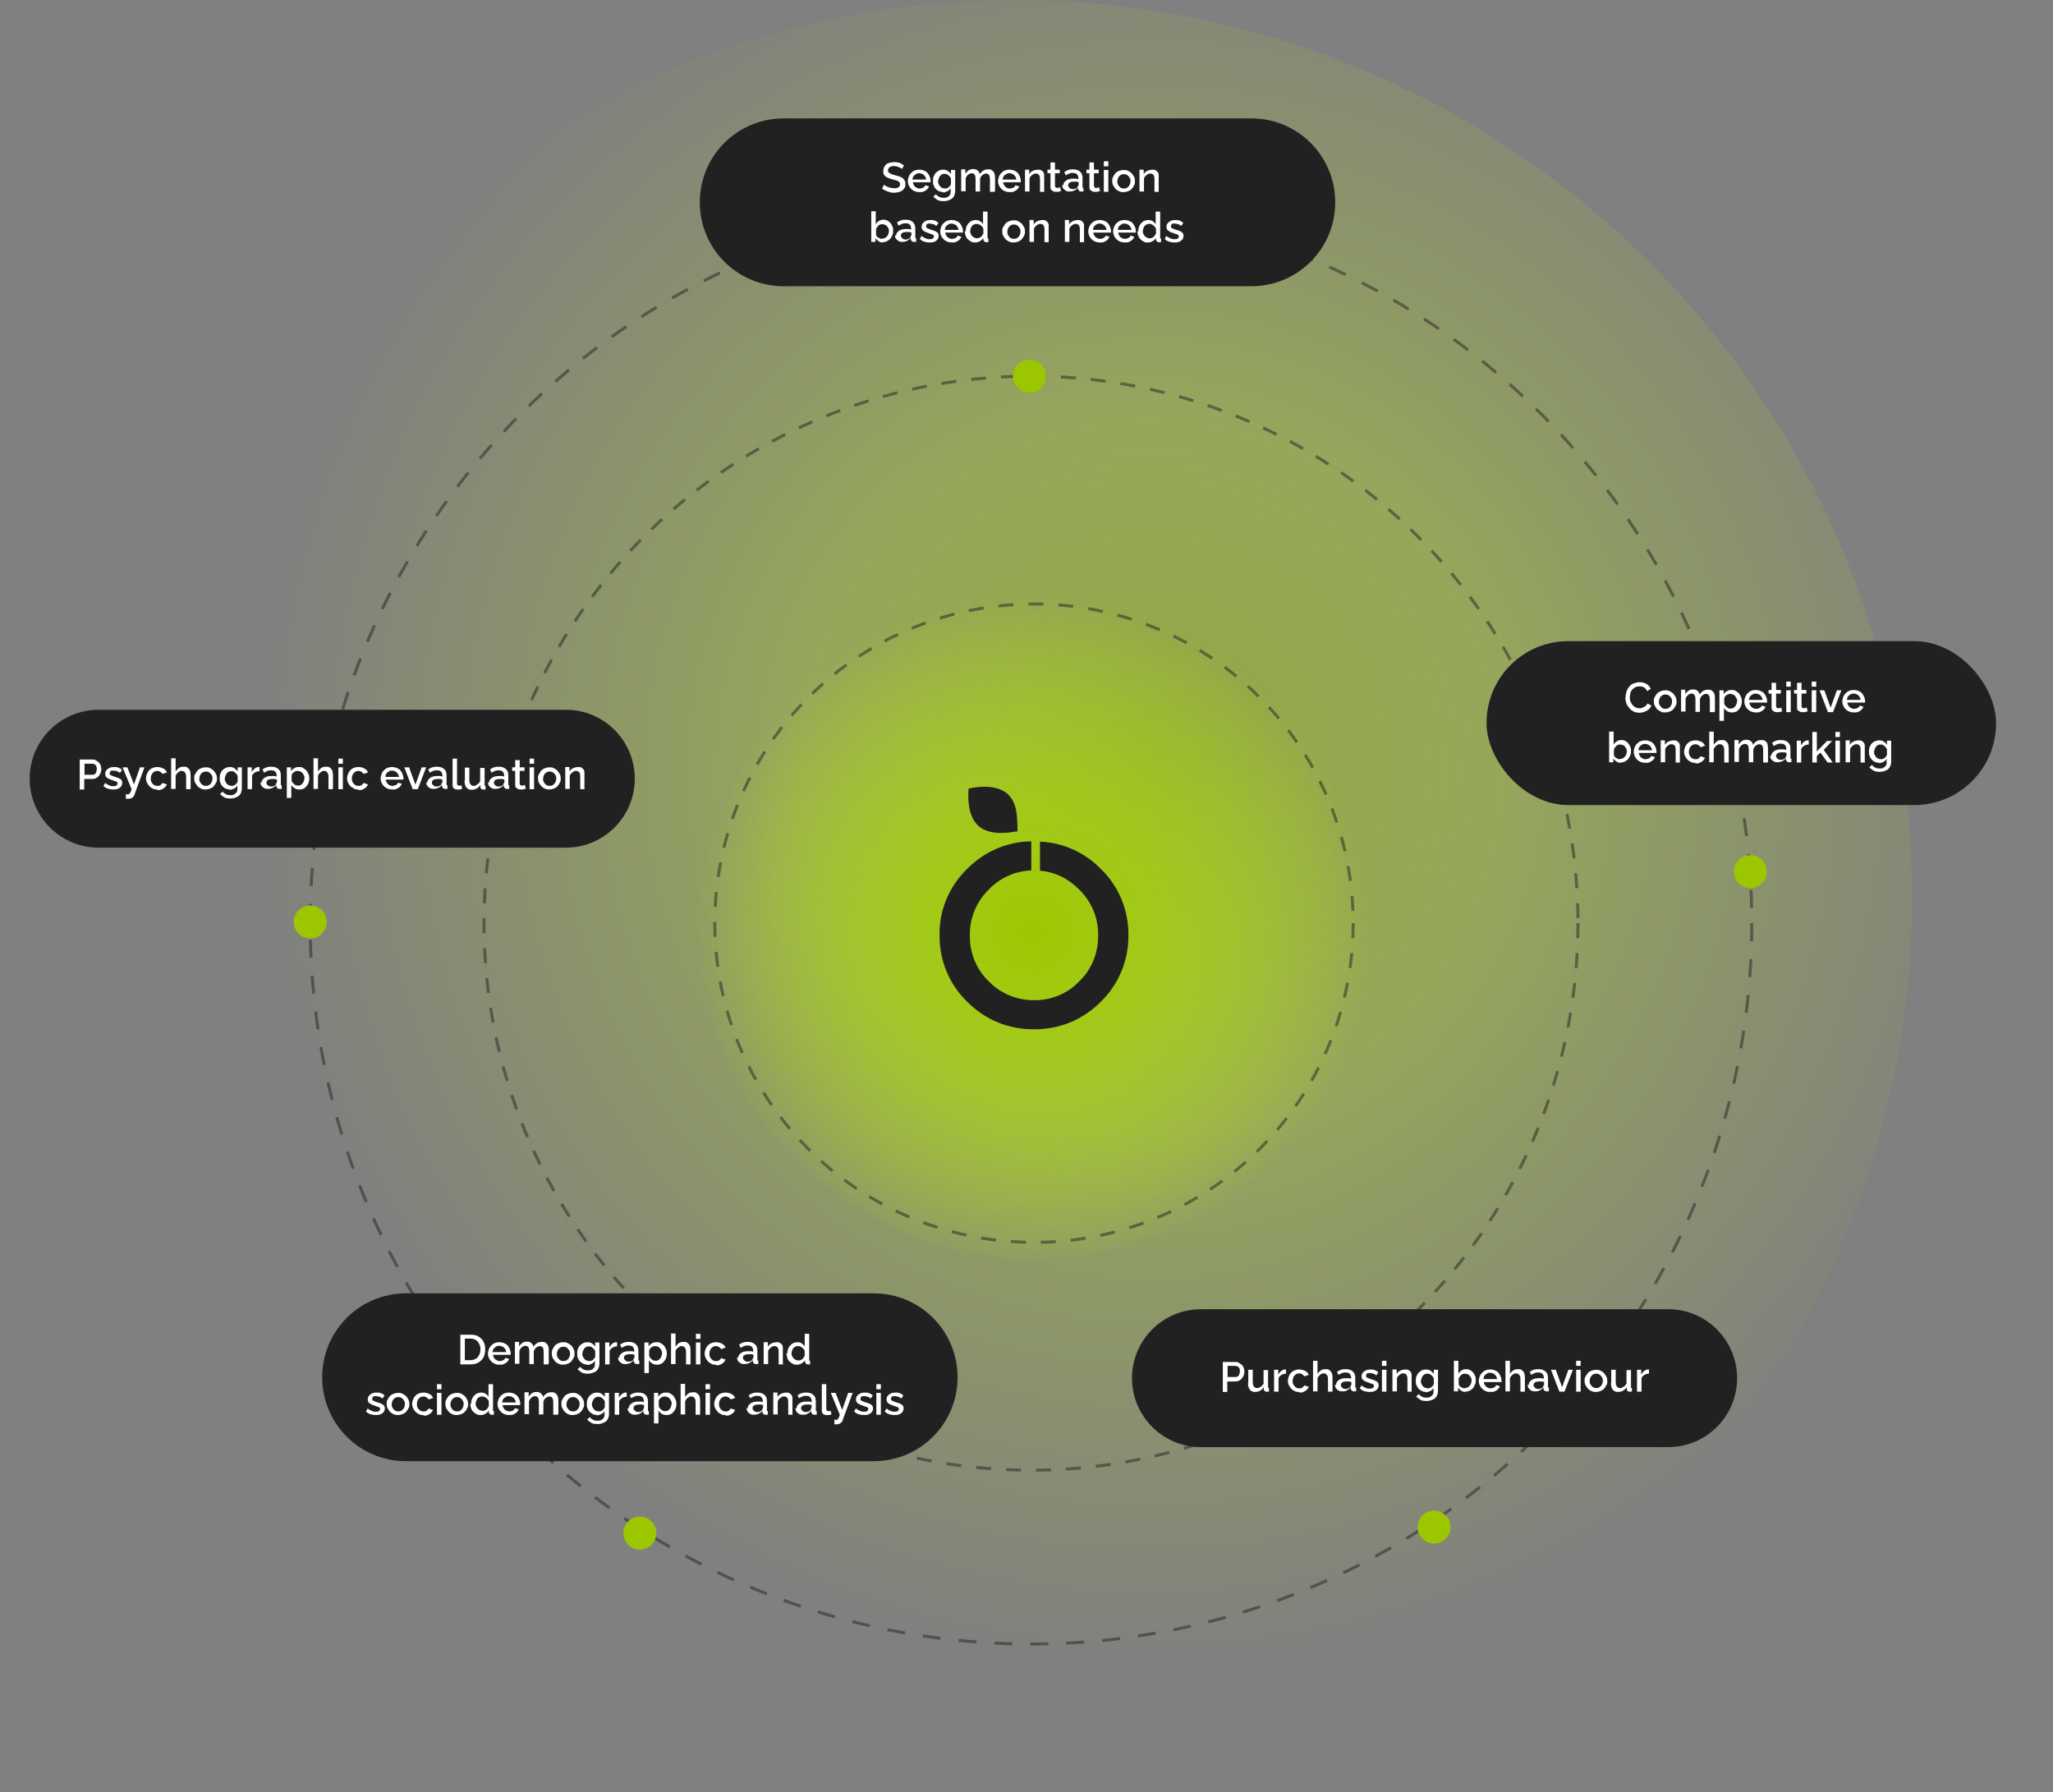 <?xml version="1.0" encoding="UTF-8"?>
<svg id="Capa_1" xmlns="http://www.w3.org/2000/svg" xmlns:xlink="http://www.w3.org/1999/xlink" version="1.1" viewBox="0 0 685 598">
  <rect x="0" y="0" width="685" height="598" fill="#808080" stroke="none"/>
  <!-- Generator: Adobe Illustrator 29.8.2, SVG Export Plug-In . SVG Version: 2.1.1 Build 3)  -->
  <defs>
    <style>
      .st0, .st1, .st2 {
        fill: none;
      }

      .st1 {
        stroke-dasharray: 5;
      }

      .st1, .st2 {
        stroke: #212121;
      }

      .st2 {
        stroke-dasharray: 6;
      }

      .st3 {
        fill: url(#Degradado_sin_nombre);
        isolation: isolate;
      }

      .st3, .st4 {
        opacity: .5;
      }

      .st5 {
        fill: #212121;
      }

      .st6 {
        fill: #fff;
      }

      .st7 {
        fill: url(#Degradado_sin_nombre_2);
      }

      .st8 {
        fill: #9cc700;
      }
    </style>
    <radialGradient id="Degradado_sin_nombre" data-name="Degradado sin nombre" cx="-312.9" cy="1.1" fx="-312.9" fy="1.1" r=".5" gradientTransform="translate(187498 -400) scale(598)" gradientUnits="userSpaceOnUse">
      <stop offset="0" stop-color="#9cc700"/>
      <stop offset=".4" stop-color="#c9ff05" stop-opacity=".6"/>
      <stop offset=".7" stop-color="#c1f508" stop-opacity=".3"/>
      <stop offset="1" stop-color="#c7ff02" stop-opacity="0"/>
    </radialGradient>
    <radialGradient id="Degradado_sin_nombre_2" data-name="Degradado sin nombre 2" cx="-312.1" cy="2.3" fx="-312.1" fy="2.3" r=".5" gradientTransform="translate(70255 -204) scale(224)" gradientUnits="userSpaceOnUse">
      <stop offset="0" stop-color="#9cc700"/>
      <stop offset="1" stop-color="#c7ff02" stop-opacity="0"/>
    </radialGradient>
  </defs>
  <g id="Grupo_26098">
    <circle id="Elipse_34" class="st3" cx="339" cy="299" r="299"/>
    <circle id="Elipse_35" class="st7" cx="345" cy="308" r="112"/>
    <g id="Elipse_36" class="st4">
      <circle class="st0" cx="344" cy="308" r="241"/>
      <circle class="st2" cx="344" cy="308" r="240.5"/>
    </g>
    <g id="Elipse_37" class="st4">
      <circle class="st0" cx="344" cy="308" r="183"/>
      <circle class="st1" cx="344" cy="308" r="182.5"/>
    </g>
    <g id="Elipse_38" class="st4">
      <circle class="st0" cx="345" cy="308" r="107"/>
      <circle class="st1" cx="345" cy="308" r="106.5"/>
    </g>
    <g id="Capa_2">
      <g id="Capa_11">
        <path id="Trazado_222" class="st5" d="M367.3,289.9c-5.4-5.5-12.6-8.8-20.3-9.1v9.7c5,.4,9.6,2.7,13.1,6.3,4.1,4,6.4,9.5,6.3,15.2.1,5.8-2.1,11.4-6.3,15.4h0c-3.9,4.1-9.4,6.4-15.1,6.3-5.7,0-11.2-2.2-15.1-6.3-4.2-4-6.4-9.6-6.3-15.4-.1-5.7,2.2-11.2,6.3-15.2,3.7-3.9,8.8-6.2,14.2-6.4v-9.7c-8.1.1-15.7,3.4-21.4,9.2-6,5.8-9.4,13.8-9.2,22.1-.1,8.4,3.2,16.4,9.2,22.2h0c5.9,6,13.9,9.3,22.3,9.2,8.4.1,16.4-3.2,22.3-9.2,6-5.8,9.3-13.9,9.2-22.2.1-8.3-3.2-16.3-9.2-22.1Z"/>
        <path id="Trazado_223" class="st5" d="M339,270.2c-.4-2.1-1.4-4-2.9-5.4-4.5-3.9-12.9-1.7-12.9-1.7,0,0-1.1,8.6,3.3,12.5,3.9,3.4,10.8,2.1,12.5,1.8h.5c0-2.5-.1-4.9-.5-7.3h0Z"/>
      </g>
    </g>
  </g>
  <circle id="Elipse_43" class="st8" cx="213.5" cy="511.5" r="5.5"/>
  <path class="st5" d="M135.5,431.5h156c15.5,0,28,12.5,28,28h0c0,15.5-12.5,28-28,28h-156c-15.5,0-28-12.5-28-28h0c0-15.5,12.5-28,28-28Z"/>
  <circle id="Elipse_431" class="st8" cx="478.5" cy="509.5" r="5.5"/>
  <path class="st5" d="M261.5,39.5h156c15.5,0,28,12.5,28,28h0c0,15.5-12.5,28-28,28h-156c-15.5,0-28-12.5-28-28h0c0-15.5,12.5-28,28-28Z"/>
  <path class="st5" d="M32.9,236.8h155.9c12.7,0,23,10.3,23,23h0c0,12.7-10.3,23-23,23H32.9c-12.7,0-23-10.3-23-23h0c0-12.7,10.3-23,23-23Z"/>
  <path class="st5" d="M400.7,436.8h155.9c12.7,0,23,10.3,23,23h0c0,12.7-10.3,23-23,23h-155.9c-12.7,0-23-10.3-23-23h0c0-12.7,10.3-23,23-23Z"/>
  <circle id="Elipse_41" class="st8" cx="103.5" cy="307.6" r="5.5"/>
  <rect class="st5" x="496" y="213.9" width="170" height="54.7" rx="27.3" ry="27.3"/>
  <circle id="Elipse_39" class="st8" cx="584" cy="290.8" r="5.5"/>
  <circle id="Elipse_42" class="st8" cx="343.5" cy="125.5" r="5.5"/>
  <g>
    <path class="st6" d="M153.6,455.2v-9.9h3.5c1.1,0,2,.2,2.7.7s1.3,1,1.6,1.8c.4.8.5,1.6.5,2.5s-.2,1.9-.6,2.6c-.4.7-1,1.3-1.7,1.7s-1.6.6-2.6.6h-3.5ZM160.3,450.2c0-.7-.1-1.3-.4-1.8-.3-.5-.6-1-1.1-1.3-.5-.3-1.1-.5-1.8-.5h-1.9v7.2h1.9c.7,0,1.3-.2,1.8-.5.5-.3.8-.7,1.1-1.3s.4-1.2.4-1.8Z"/>
    <path class="st6" d="M166.7,455.3c-.6,0-1.1,0-1.6-.3-.5-.2-.9-.5-1.2-.8s-.6-.7-.8-1.2c-.2-.4-.3-.9-.3-1.4s.2-1.3.5-1.9.8-1,1.3-1.4c.6-.3,1.2-.5,2-.5s1.4.2,2,.5c.6.3,1,.8,1.3,1.4.3.6.5,1.2.5,1.8s0,.2,0,.3,0,.2,0,.2h-5.9c0,.4.2.8.4,1.1.2.3.5.6.8.7.3.2.7.3,1,.3s.8-.1,1.2-.3c.4-.2.6-.5.7-.8l1.3.4c-.2.4-.4.7-.7,1-.3.3-.7.5-1.1.7s-.9.2-1.4.2ZM164.5,451.1h4.4c0-.4-.2-.8-.4-1.1s-.5-.6-.8-.7-.7-.3-1.1-.3-.7,0-1.1.3c-.3.2-.6.4-.8.7-.2.3-.3.7-.4,1.1Z"/>
    <path class="st6" d="M182.9,455.2h-1.5v-4.1c0-.7-.1-1.2-.3-1.5-.2-.3-.6-.5-1-.5s-.8.2-1.2.5c-.4.3-.6.7-.8,1.2v4.3h-1.5v-4.1c0-.7-.1-1.2-.3-1.5s-.5-.5-1-.5-.8.2-1.2.5c-.4.3-.6.7-.8,1.2v4.3h-1.5v-7.3h1.4v1.5c.3-.5.7-.9,1.1-1.2.5-.3,1-.4,1.6-.4s1.1.2,1.4.5.6.7.7,1.2c.3-.5.7-.9,1.2-1.2.5-.3,1-.4,1.6-.4s.8,0,1.1.2.5.4.7.6c.2.3.3.6.4.9s.1.7.1,1.1v4.4Z"/>
    <path class="st6" d="M188,455.3c-.6,0-1.1,0-1.6-.3-.5-.2-.9-.5-1.2-.8-.3-.4-.6-.8-.8-1.2s-.3-.9-.3-1.4,0-1,.3-1.5c.2-.4.4-.8.8-1.2.3-.4.7-.6,1.2-.8s1-.3,1.5-.3,1.1,0,1.5.3c.5.2.8.5,1.2.8s.6.8.8,1.2c.2.4.3.9.3,1.5s0,1-.3,1.4-.4.8-.8,1.2c-.3.4-.7.6-1.2.8-.5.2-1,.3-1.5.3ZM185.8,451.6c0,.5,0,.9.3,1.3.2.4.5.7.8.9.3.2.7.3,1.1.3s.8-.1,1.1-.3c.3-.2.6-.5.8-.9.2-.4.3-.8.3-1.2s0-.9-.3-1.2-.5-.7-.8-.9c-.3-.2-.7-.3-1.1-.3s-.8.1-1.1.3-.6.5-.8.9c-.2.4-.3.8-.3,1.2Z"/>
    <path class="st6" d="M196,455.3c-.5,0-.9-.1-1.4-.3-.4-.2-.8-.5-1.1-.8-.3-.3-.5-.7-.7-1.2-.2-.4-.2-.9-.2-1.4s0-1,.2-1.5c.2-.5.4-.9.7-1.2s.7-.6,1.1-.8c.4-.2.9-.3,1.4-.3s1.1.1,1.5.4.8.6,1.1,1.1v-1.4h1.4v7.1c0,.7-.2,1.3-.5,1.8-.3.5-.8.9-1.4,1.1s-1.2.4-2,.4-1.5-.1-2-.4c-.5-.3-1-.7-1.4-1.1l.9-.8c.3.4.7.7,1.1.9.4.2.9.3,1.4.3s.8,0,1.2-.2c.4-.1.6-.4.9-.7.2-.3.3-.7.3-1.2v-1.1c-.3.4-.6.8-1.1,1-.5.2-.9.4-1.4.4ZM196.5,454.1c.2,0,.5,0,.7-.1.2,0,.4-.2.6-.3.2-.1.3-.3.5-.5.1-.2.2-.4.3-.5v-1.9c-.1-.3-.3-.6-.5-.8s-.5-.4-.7-.6c-.3-.1-.6-.2-.9-.2s-.6,0-.9.2c-.3.1-.5.3-.7.6s-.3.5-.4.8c-.1.3-.2.6-.2.9s0,.6.2.9c.1.3.3.6.5.8.2.2.4.4.7.5.3.1.6.2.9.2Z"/>
    <path class="st6" d="M206,449.2c-.6,0-1.1.1-1.6.4-.5.3-.8.6-1,1.1v4.5h-1.5v-7.3h1.4v1.6c.3-.5.6-.9,1-1.2.4-.3.8-.5,1.3-.5h.2c0,0,.1,0,.1,0v1.4Z"/>
    <path class="st6" d="M206.6,453.1c0-.5.1-.9.4-1.2.3-.3.6-.6,1.1-.8s1-.3,1.6-.3.7,0,1,0c.3,0,.6.1.9.2v-.5c0-.5-.2-.9-.5-1.2-.3-.3-.8-.4-1.3-.4s-.8,0-1.2.2c-.4.1-.8.4-1.2.6l-.5-1.1c.5-.3.9-.6,1.4-.7.5-.2,1-.2,1.6-.2,1,0,1.8.3,2.3.8s.8,1.2.8,2.2v2.7c0,.2,0,.3,0,.4,0,0,.2.1.3.1v1.2c-.1,0-.3,0-.4,0-.1,0-.2,0-.3,0-.3,0-.6,0-.8-.3-.2-.2-.3-.3-.3-.6v-.4c-.4.4-.8.7-1.3,1-.5.2-1,.3-1.5.3s-.9,0-1.3-.3c-.4-.2-.7-.5-.9-.8-.2-.3-.3-.7-.3-1.2ZM211.3,453.5c.1-.1.2-.3.3-.4,0-.1.1-.2.1-.3v-.8c-.3-.1-.5-.2-.8-.2-.3,0-.6,0-.8,0-.6,0-1,.1-1.4.3-.4.2-.5.5-.5.9s0,.4.2.6.3.3.5.5c.2.1.5.2.8.2s.7,0,1-.2.6-.3.7-.5Z"/>
    <path class="st6" d="M219.2,455.3c-.6,0-1.1-.1-1.6-.4-.4-.3-.8-.6-1.1-1.1v4.3h-1.5v-10.2h1.4v1.3c.3-.4.6-.8,1.1-1,.4-.3.9-.4,1.5-.4s1,0,1.4.3c.4.2.8.5,1.1.8s.5.8.7,1.2c.2.4.3.9.3,1.4s-.1,1.3-.4,1.9-.7,1-1.1,1.4c-.5.3-1.1.5-1.7.5ZM218.7,454c.3,0,.6,0,.9-.2.3-.1.5-.3.7-.6.2-.2.3-.5.4-.8.1-.3.2-.6.2-.9s0-.7-.2-.9c-.1-.3-.3-.5-.5-.8s-.5-.4-.7-.5c-.3-.1-.6-.2-.9-.2s-.4,0-.6.1c-.2,0-.4.2-.6.3-.2.1-.4.3-.5.4-.1.2-.2.4-.3.6v1.9c.1.3.3.6.5.8s.5.4.7.6c.3.1.6.2.9.2Z"/>
    <path class="st6" d="M230.4,455.2h-1.5v-4.1c0-.7-.1-1.1-.4-1.5-.2-.3-.6-.5-1-.5s-.6,0-.8.2-.5.3-.8.6-.4.5-.5.9v4.3h-1.5v-10.2h1.5v4.4c.3-.5.7-.9,1.1-1.2s1-.4,1.6-.4.8,0,1.1.2c.3.2.5.4.7.6.2.3.3.6.4.9,0,.4.1.7.1,1.1v4.4Z"/>
    <path class="st6" d="M232.2,446.7v-1.7h1.5v1.7h-1.5ZM232.2,455.2v-7.3h1.5v7.3h-1.5Z"/>
    <path class="st6" d="M238.9,455.3c-.6,0-1.1,0-1.5-.3-.5-.2-.9-.5-1.2-.8-.3-.4-.6-.8-.8-1.2-.2-.5-.3-.9-.3-1.4s.2-1.3.5-1.9c.3-.6.7-1,1.3-1.4.6-.3,1.2-.5,2-.5s1.4.2,2,.5c.6.3,1,.8,1.2,1.3l-1.5.5c-.2-.3-.4-.5-.7-.7-.3-.2-.6-.3-1-.3s-.8.1-1.1.3c-.3.2-.6.5-.8.9-.2.4-.3.8-.3,1.3s0,.9.3,1.3c.2.4.5.7.8.9.3.2.7.3,1.1.3s.5,0,.7-.1c.2,0,.4-.2.6-.4.2-.2.3-.3.4-.5l1.5.5c-.2.4-.4.7-.7,1-.3.3-.7.5-1.1.7s-.9.2-1.4.2Z"/>
    <path class="st6" d="M246.3,453.1c0-.5.1-.9.4-1.2.3-.3.6-.6,1.1-.8s1-.3,1.6-.3.7,0,1,0c.3,0,.6.1.9.2v-.5c0-.5-.2-.9-.5-1.2-.3-.3-.8-.4-1.3-.4s-.8,0-1.2.2c-.4.1-.8.4-1.2.6l-.5-1.1c.5-.3.9-.6,1.4-.7.5-.2,1-.2,1.6-.2,1,0,1.8.3,2.3.8.6.5.8,1.2.8,2.2v2.7c0,.2,0,.3,0,.4,0,0,.2.1.3.1v1.2c-.1,0-.3,0-.4,0s-.2,0-.3,0c-.3,0-.6,0-.8-.3-.2-.2-.3-.3-.3-.6v-.4c-.3.4-.8.7-1.3,1-.5.2-1,.3-1.5.3s-.9,0-1.3-.3c-.4-.2-.7-.5-.9-.8-.2-.3-.3-.7-.3-1.2ZM251,453.5c.1-.1.2-.3.3-.4,0-.1.1-.2.1-.3v-.8c-.3-.1-.5-.2-.8-.2-.3,0-.6,0-.8,0-.6,0-1,.1-1.4.3-.4.2-.5.5-.5.9s0,.4.2.6.3.3.5.5c.2.1.5.2.8.2s.7,0,1-.2.6-.3.7-.5Z"/>
    <path class="st6" d="M261.3,455.2h-1.5v-4.1c0-.7-.1-1.2-.3-1.5s-.6-.5-1-.5-.6,0-.9.2-.6.4-.8.6-.4.5-.5.9v4.3h-1.5v-7.3h1.4v1.5c.2-.3.4-.6.7-.8.3-.2.6-.4,1-.5.4-.1.8-.2,1.2-.2s.8,0,1.1.2.5.4.7.6c.2.3.3.6.3.9s0,.7,0,1.1v4.4Z"/>
    <path class="st6" d="M262.7,451.6c0-.7.1-1.3.4-1.9.3-.6.7-1,1.2-1.4.5-.3,1.1-.5,1.7-.5s1.1.1,1.5.4.8.6,1,1.1v-4.3h1.5v8.5c0,.2,0,.3,0,.4,0,0,.2.1.3.1v1.2c-.3,0-.5,0-.7,0-.3,0-.5,0-.7-.3-.2-.2-.3-.4-.3-.6v-.5c-.3.5-.7.8-1.2,1.1-.5.3-1,.4-1.5.4s-1,0-1.4-.3c-.4-.2-.8-.5-1.1-.8-.3-.3-.6-.7-.7-1.2s-.3-.9-.3-1.5ZM268.5,452.6v-1.9c-.1-.3-.3-.6-.5-.8-.2-.2-.5-.4-.8-.6-.3-.1-.6-.2-.9-.2s-.6,0-.9.2c-.3.1-.5.3-.7.5-.2.2-.3.5-.4.8-.1.3-.2.6-.2.9s0,.6.2.9c.1.3.3.6.5.8.2.2.5.4.7.5.3.1.6.2.9.2s.4,0,.6-.1c.2,0,.4-.2.6-.3s.4-.3.5-.5c.1-.2.2-.4.3-.6Z"/>
    <path class="st6" d="M125.3,472.1c-.6,0-1.2-.1-1.8-.3s-1-.5-1.4-.9l.6-1c.4.4.9.6,1.3.8.4.2.8.3,1.3.3s.8,0,1.1-.2c.3-.2.4-.4.4-.7s0-.4-.2-.5-.4-.2-.6-.3c-.3,0-.6-.2-.9-.3-.5-.2-.9-.3-1.3-.5-.4-.2-.6-.4-.8-.6-.2-.2-.3-.6-.3-1s.1-.9.4-1.2c.2-.3.6-.6,1-.8.4-.2.9-.3,1.5-.3s1,0,1.5.2c.5.2.9.4,1.2.8l-.7,1c-.3-.3-.6-.5-1-.6-.3-.1-.7-.2-1.1-.2s-.4,0-.6,0-.4.1-.5.3c-.1.1-.2.3-.2.6s0,.4.2.5.3.2.5.3c.2,0,.5.2.8.3.6.2,1.1.3,1.5.5s.7.4.9.6c.2.3.3.6.3,1,0,.7-.3,1.2-.8,1.6-.5.4-1.2.6-2.1.6Z"/>
    <path class="st6" d="M132.9,472.1c-.6,0-1.1,0-1.6-.3-.5-.2-.9-.5-1.2-.8-.3-.4-.6-.8-.8-1.2-.2-.4-.3-.9-.3-1.4s0-1,.3-1.4c.2-.4.4-.8.8-1.2.3-.4.7-.6,1.2-.8s1-.3,1.5-.3,1.1,0,1.5.3c.5.2.8.5,1.2.8.3.4.6.8.8,1.2.2.4.3.9.3,1.4s0,1-.3,1.4c-.2.4-.4.8-.8,1.2-.3.4-.7.6-1.2.8-.5.2-1,.3-1.5.3ZM130.7,468.4c0,.5,0,.9.3,1.3.2.4.5.7.8.9.3.2.7.3,1.1.3s.8-.1,1.1-.3c.3-.2.6-.5.8-.9s.3-.8.3-1.2,0-.9-.3-1.2c-.2-.4-.5-.7-.8-.9-.3-.2-.7-.3-1.1-.3s-.8.1-1.1.3c-.3.2-.6.5-.8.9-.2.4-.3.8-.3,1.2Z"/>
    <path class="st6" d="M141.3,472.1c-.6,0-1.1,0-1.5-.3-.5-.2-.9-.5-1.2-.8-.3-.4-.6-.8-.8-1.2-.2-.5-.3-.9-.3-1.4s.2-1.3.5-1.9c.3-.6.7-1,1.3-1.4.6-.3,1.2-.5,2-.5s1.4.2,2,.5c.6.3,1,.8,1.2,1.3l-1.5.5c-.2-.3-.4-.5-.7-.7-.3-.2-.6-.3-1-.3s-.8.1-1.1.3c-.3.2-.6.5-.8.9s-.3.8-.3,1.3,0,.9.3,1.3c.2.4.5.7.8.9s.7.3,1.1.3.5,0,.7-.1c.2,0,.4-.2.6-.4.2-.2.3-.3.4-.5l1.5.5c-.2.4-.4.7-.7,1-.3.3-.7.5-1.1.7s-.9.2-1.4.2Z"/>
    <path class="st6" d="M145.8,463.5v-1.7h1.5v1.7h-1.5ZM145.8,472v-7.3h1.5v7.3h-1.5Z"/>
    <path class="st6" d="M152.5,472.1c-.6,0-1.1,0-1.6-.3-.5-.2-.9-.5-1.2-.8-.3-.4-.6-.8-.8-1.2-.2-.4-.3-.9-.3-1.4s0-1,.3-1.4c.2-.4.4-.8.8-1.2.3-.4.7-.6,1.2-.8s1-.3,1.5-.3,1.1,0,1.5.3c.5.2.8.5,1.2.8.3.4.6.8.8,1.2.2.4.3.9.3,1.4s0,1-.3,1.4c-.2.4-.4.8-.8,1.2-.3.4-.7.6-1.2.8-.5.2-1,.3-1.5.3ZM150.3,468.4c0,.5,0,.9.3,1.3.2.4.5.7.8.9.3.2.7.3,1.1.3s.8-.1,1.1-.3c.3-.2.6-.5.8-.9s.3-.8.3-1.2,0-.9-.3-1.2c-.2-.4-.5-.7-.8-.9-.3-.2-.7-.3-1.1-.3s-.8.1-1.1.3c-.3.2-.6.5-.8.9-.2.4-.3.8-.3,1.2Z"/>
    <path class="st6" d="M157.2,468.4c0-.7.1-1.3.4-1.9.3-.6.7-1,1.2-1.4.5-.3,1.1-.5,1.7-.5s1.1.1,1.5.4c.5.3.8.6,1,1.1v-4.3h1.5v8.5c0,.2,0,.3,0,.4,0,0,.2.1.3.1v1.2c-.3,0-.5,0-.7,0-.3,0-.5,0-.7-.3-.2-.2-.3-.4-.3-.6v-.5c-.3.5-.7.8-1.2,1.1-.5.3-1,.4-1.5.4s-1,0-1.4-.3c-.4-.2-.8-.5-1.1-.8-.3-.3-.6-.7-.7-1.2-.2-.4-.3-.9-.3-1.4ZM163.1,469.4v-1.9c-.1-.3-.3-.6-.5-.8-.2-.2-.5-.4-.8-.6-.3-.1-.6-.2-.9-.2s-.6,0-.9.2c-.3.1-.5.3-.7.5-.2.2-.3.5-.4.8s-.2.6-.2.9,0,.6.2.9c.1.3.3.6.5.8.2.2.5.4.7.5.3.1.6.2.9.2s.4,0,.6-.1c.2,0,.4-.2.6-.3.2-.1.4-.3.5-.5.1-.2.2-.4.3-.6Z"/>
    <path class="st6" d="M169.9,472.1c-.6,0-1.1-.1-1.6-.3-.5-.2-.9-.5-1.2-.8-.3-.3-.6-.7-.8-1.2-.2-.4-.3-.9-.3-1.4s.2-1.3.5-1.9.8-1,1.3-1.4c.6-.3,1.2-.5,2-.5s1.4.2,2,.5,1,.8,1.3,1.4c.3.6.5,1.2.5,1.8s0,.2,0,.3,0,.2,0,.2h-5.9c0,.4.2.8.4,1.1.2.3.5.6.8.7s.7.3,1,.3.8-.1,1.2-.3.6-.5.7-.8l1.3.4c-.2.4-.4.7-.7,1-.3.3-.7.5-1.1.7s-.9.2-1.4.2ZM167.7,467.9h4.4c0-.4-.2-.8-.4-1.1s-.5-.6-.8-.7c-.3-.2-.7-.3-1.1-.3s-.7,0-1.1.3c-.3.2-.6.4-.8.7-.2.3-.3.7-.4,1.1Z"/>
    <path class="st6" d="M186.1,472h-1.5v-4.1c0-.7-.1-1.2-.3-1.5s-.6-.5-1-.5-.8.2-1.2.5c-.4.3-.6.7-.8,1.2v4.3h-1.5v-4.1c0-.7-.1-1.2-.3-1.5s-.5-.5-1-.5-.8.2-1.2.5c-.4.3-.6.7-.8,1.2v4.3h-1.5v-7.3h1.4v1.5c.3-.5.7-.9,1.1-1.2.5-.3,1-.4,1.6-.4s1.1.2,1.4.5c.4.3.6.7.7,1.2.3-.5.7-.9,1.2-1.2.5-.3,1-.4,1.6-.4s.8,0,1.1.2.5.4.7.6c.2.3.3.6.4.9s.1.7.1,1.1v4.4Z"/>
    <path class="st6" d="M191.2,472.1c-.6,0-1.1,0-1.6-.3-.5-.2-.9-.5-1.2-.8-.3-.4-.6-.8-.8-1.2-.2-.4-.3-.9-.3-1.4s0-1,.3-1.4c.2-.4.4-.8.8-1.2.3-.4.7-.6,1.2-.8s1-.3,1.5-.3,1.1,0,1.5.3c.5.2.8.5,1.2.8.3.4.6.8.8,1.2.2.4.3.9.3,1.4s0,1-.3,1.4c-.2.4-.4.8-.8,1.2-.3.4-.7.6-1.2.8-.5.2-1,.3-1.5.3ZM189,468.4c0,.5,0,.9.3,1.3.2.4.5.7.8.9.3.2.7.3,1.1.3s.8-.1,1.1-.3c.3-.2.6-.5.8-.9s.3-.8.3-1.2,0-.9-.3-1.2c-.2-.4-.5-.7-.8-.9-.3-.2-.7-.3-1.1-.3s-.8.1-1.1.3c-.3.2-.6.5-.8.9-.2.4-.3.8-.3,1.2Z"/>
    <path class="st6" d="M199.2,472.1c-.5,0-.9-.1-1.4-.3-.4-.2-.8-.5-1.1-.8-.3-.3-.5-.7-.7-1.2-.2-.4-.2-.9-.2-1.4s0-1,.2-1.5.4-.9.7-1.2.7-.6,1.1-.8c.4-.2.9-.3,1.4-.3s1.1.1,1.5.4c.4.3.8.6,1.1,1.1v-1.4h1.4v7.1c0,.7-.2,1.3-.5,1.8-.3.5-.8.9-1.4,1.1-.6.3-1.2.4-2,.4s-1.5-.1-2-.4c-.5-.3-1-.7-1.4-1.1l.9-.8c.3.4.7.7,1.1.9.4.2.9.3,1.4.3s.8,0,1.2-.2c.4-.1.6-.4.9-.7.2-.3.3-.7.3-1.2v-1.1c-.3.4-.6.8-1.1,1-.5.2-.9.4-1.4.4ZM199.7,470.9c.2,0,.5,0,.7-.1.2,0,.4-.2.6-.3.2-.1.3-.3.5-.5.1-.2.2-.4.3-.5v-1.9c-.1-.3-.3-.6-.5-.8-.2-.2-.5-.4-.7-.6-.3-.1-.6-.2-.9-.2s-.6,0-.9.2-.5.3-.7.6-.3.5-.4.8c-.1.3-.2.6-.2.9s0,.6.2.9c.1.3.3.6.5.8.2.2.4.4.7.5.3.1.6.2.9.2Z"/>
    <path class="st6" d="M209.2,466c-.6,0-1.1.1-1.6.4-.5.3-.8.6-1,1.1v4.5h-1.5v-7.3h1.4v1.6c.3-.5.6-.9,1-1.2.4-.3.8-.5,1.3-.5h.2c0,0,.1,0,.1,0v1.4Z"/>
    <path class="st6" d="M209.8,469.9c0-.5.1-.9.4-1.2.3-.3.6-.6,1.1-.8s1-.3,1.6-.3.7,0,1,0c.3,0,.6.1.9.2v-.5c0-.5-.2-.9-.5-1.2s-.8-.4-1.3-.4-.8,0-1.2.2c-.4.1-.8.3-1.2.6l-.5-1c.5-.3.9-.6,1.4-.7.5-.2,1-.2,1.6-.2,1,0,1.8.3,2.3.8s.8,1.2.8,2.2v2.7c0,.2,0,.3,0,.4,0,0,.2.1.3.1v1.2c-.1,0-.3,0-.4,0-.1,0-.2,0-.3,0-.3,0-.6,0-.8-.3-.2-.2-.3-.3-.3-.6v-.4c-.4.4-.8.7-1.3,1-.5.2-1,.3-1.5.3s-.9,0-1.3-.3c-.4-.2-.7-.5-.9-.8-.2-.3-.3-.7-.3-1.2ZM214.5,470.3c.1-.1.2-.3.3-.4s.1-.2.1-.3v-.8c-.3-.1-.5-.2-.8-.2-.3,0-.6,0-.8,0-.6,0-1,.1-1.4.3s-.5.5-.5.9,0,.4.2.6.3.3.5.5c.2.1.5.2.8.2s.7,0,1-.2c.3-.1.6-.3.7-.5Z"/>
    <path class="st6" d="M222.4,472.1c-.6,0-1.1-.1-1.6-.4-.4-.3-.8-.6-1.1-1.1v4.3h-1.5v-10.2h1.4v1.3c.3-.4.6-.8,1.1-1,.4-.3.9-.4,1.5-.4s1,0,1.4.3c.4.2.8.5,1.1.8.3.4.5.8.7,1.2.2.4.3.9.3,1.4s-.1,1.3-.4,1.9c-.3.6-.7,1-1.1,1.4-.5.3-1.1.5-1.7.5ZM221.9,470.8c.3,0,.6,0,.9-.2.3-.1.5-.3.7-.6.2-.2.3-.5.4-.8.1-.3.2-.6.2-.9s0-.7-.2-.9c-.1-.3-.3-.5-.5-.8s-.5-.4-.7-.5c-.3-.1-.6-.2-.9-.2s-.4,0-.6.1c-.2,0-.4.2-.6.3-.2.1-.4.3-.5.4-.1.2-.2.4-.3.6v1.9c.1.3.3.6.5.8s.5.4.7.6c.3.1.6.2.9.2Z"/>
    <path class="st6" d="M233.6,472h-1.5v-4.1c0-.7-.1-1.1-.4-1.5-.2-.3-.6-.5-1-.5s-.6,0-.8.2c-.3.1-.5.3-.8.6s-.4.5-.5.9v4.3h-1.5v-10.2h1.5v4.4c.3-.5.7-.9,1.1-1.2s1-.4,1.6-.4.8,0,1.1.2c.3.2.5.4.7.6.2.3.3.6.4.9,0,.4.1.7.1,1.1v4.4Z"/>
    <path class="st6" d="M235.4,463.5v-1.7h1.5v1.7h-1.5ZM235.4,472v-7.3h1.5v7.3h-1.5Z"/>
    <path class="st6" d="M242.1,472.1c-.6,0-1.1,0-1.5-.3-.5-.2-.9-.5-1.2-.8-.3-.4-.6-.8-.8-1.2-.2-.5-.3-.9-.3-1.4s.2-1.3.5-1.9c.3-.6.7-1,1.3-1.4.6-.3,1.2-.5,2-.5s1.4.2,2,.5c.6.3,1,.8,1.2,1.3l-1.5.5c-.2-.3-.4-.5-.7-.7-.3-.2-.6-.3-1-.3s-.8.1-1.1.3c-.3.2-.6.5-.8.9s-.3.8-.3,1.3,0,.9.3,1.3c.2.4.5.7.8.9s.7.3,1.1.3.5,0,.7-.1c.2,0,.4-.2.6-.4.2-.2.3-.3.4-.5l1.5.5c-.2.4-.4.7-.7,1-.3.3-.7.5-1.1.7s-.9.2-1.4.2Z"/>
    <path class="st6" d="M249.5,469.9c0-.5.1-.9.4-1.2.3-.3.6-.6,1.1-.8.5-.2,1-.3,1.6-.3s.7,0,1,0c.3,0,.6.1.9.2v-.5c0-.5-.2-.9-.5-1.2-.3-.3-.8-.4-1.3-.4s-.8,0-1.2.2c-.4.1-.8.3-1.2.6l-.5-1c.5-.3.9-.6,1.4-.7.5-.2,1-.2,1.6-.2,1,0,1.8.3,2.3.8.6.5.8,1.2.8,2.2v2.7c0,.2,0,.3,0,.4,0,0,.2.1.3.1v1.2c-.1,0-.3,0-.4,0-.1,0-.2,0-.3,0-.3,0-.6,0-.8-.3-.2-.2-.3-.3-.3-.6v-.4c-.3.4-.8.7-1.3,1-.5.2-1,.3-1.5.3s-.9,0-1.3-.3c-.4-.2-.7-.5-.9-.8-.2-.3-.3-.7-.3-1.2ZM254.2,470.3c.1-.1.2-.3.3-.4,0-.1.1-.2.1-.3v-.8c-.3-.1-.5-.2-.8-.2-.3,0-.6,0-.8,0-.6,0-1,.1-1.4.3-.3.2-.5.5-.5.9s0,.4.2.6c.1.2.3.3.5.5.2.1.5.2.8.2s.7,0,1-.2c.3-.1.6-.3.7-.5Z"/>
    <path class="st6" d="M264.5,472h-1.5v-4.1c0-.7-.1-1.2-.3-1.5s-.6-.5-1-.5-.6,0-.9.2-.6.4-.8.6-.4.5-.5.9v4.3h-1.5v-7.3h1.4v1.5c.2-.3.4-.6.7-.8s.6-.4,1-.5c.4-.1.8-.2,1.2-.2s.8,0,1.1.2.5.4.7.6c.2.3.3.6.3.9s0,.7,0,1.1v4.4Z"/>
    <path class="st6" d="M265.8,469.9c0-.5.1-.9.4-1.2.3-.3.6-.6,1.1-.8.5-.2,1-.3,1.6-.3s.7,0,1,0c.3,0,.6.1.9.2v-.5c0-.5-.2-.9-.5-1.2s-.8-.4-1.3-.4-.8,0-1.2.2c-.4.1-.8.3-1.2.6l-.5-1c.5-.3.9-.6,1.4-.7.5-.2,1-.2,1.6-.2,1,0,1.8.3,2.3.8.6.5.8,1.2.8,2.2v2.7c0,.2,0,.3,0,.4,0,0,.2.1.3.1v1.2c-.1,0-.3,0-.4,0-.1,0-.2,0-.3,0-.3,0-.6,0-.8-.3-.2-.2-.3-.3-.3-.6v-.4c-.3.4-.8.7-1.3,1s-1,.3-1.5.3-.9,0-1.3-.3c-.4-.2-.7-.5-.9-.8-.2-.3-.3-.7-.3-1.2ZM270.4,470.3c.1-.1.2-.3.3-.4,0-.1.1-.2.1-.3v-.8c-.3-.1-.5-.2-.8-.2-.3,0-.6,0-.8,0-.6,0-1,.1-1.4.3s-.5.5-.5.9,0,.4.2.6c.1.2.3.3.5.5.2.1.5.2.8.2s.7,0,1-.2c.3-.1.6-.3.7-.5Z"/>
    <path class="st6" d="M274.2,461.8h1.5v8.1c0,.4,0,.6.2.7.1.1.3.2.4.2s.4,0,.5,0,.3,0,.4-.1l.2,1.2c-.2,0-.5.2-.8.2-.3,0-.6,0-.8,0-.5,0-.9-.1-1.2-.4s-.4-.7-.4-1.2v-8.7Z"/>
    <path class="st6" d="M278.3,473.7c.1,0,.3,0,.4,0,.1,0,.2,0,.3,0,.2,0,.3,0,.4-.1.1,0,.2-.3.4-.5.1-.3.3-.6.4-1.1l-3-7.3h1.6l2.2,5.7,2-5.7h1.5l-3.3,9c0,.3-.2.5-.4.8-.2.2-.4.4-.7.5-.3.1-.6.2-1,.2-.1,0-.2,0-.3,0s-.3,0-.4,0v-1.3Z"/>
    <path class="st6" d="M288.2,472.1c-.6,0-1.2-.1-1.8-.3-.6-.2-1-.5-1.4-.9l.6-1c.4.4.9.6,1.3.8.4.2.8.3,1.3.3s.8,0,1.1-.2c.3-.2.4-.4.4-.7s0-.4-.2-.5-.3-.2-.6-.3c-.3,0-.6-.2-.9-.3-.5-.2-1-.3-1.3-.5-.4-.2-.6-.4-.8-.6-.2-.2-.3-.6-.3-1s.1-.9.4-1.2c.2-.3.6-.6,1-.8.4-.2.9-.3,1.5-.3s1,0,1.5.2c.5.2.9.4,1.2.8l-.7,1c-.3-.3-.6-.5-1-.6-.3-.1-.7-.2-1.1-.2s-.4,0-.6,0-.4.1-.5.3c-.1.1-.2.3-.2.6s0,.4.2.5c.1.1.3.2.5.3.2,0,.5.2.8.3.6.2,1.1.3,1.5.5s.7.4.9.6c.2.3.3.6.3,1,0,.7-.3,1.2-.8,1.6-.5.4-1.2.6-2.1.6Z"/>
    <path class="st6" d="M292.4,463.5v-1.7h1.5v1.7h-1.5ZM292.4,472v-7.3h1.5v7.3h-1.5Z"/>
    <path class="st6" d="M298.4,472.1c-.6,0-1.2-.1-1.8-.3-.6-.2-1-.5-1.4-.9l.6-1c.4.4.9.6,1.3.8.4.2.8.3,1.3.3s.8,0,1.1-.2c.3-.2.4-.4.4-.7s0-.4-.2-.5-.3-.2-.6-.3c-.3,0-.6-.2-.9-.3-.5-.2-1-.3-1.3-.5-.4-.2-.6-.4-.8-.6-.2-.2-.3-.6-.3-1s.1-.9.4-1.2c.2-.3.6-.6,1-.8.4-.2.9-.3,1.5-.3s1,0,1.5.2c.5.2.9.4,1.2.8l-.7,1c-.3-.3-.6-.5-1-.6-.3-.1-.7-.2-1.1-.2s-.4,0-.6,0-.4.1-.5.3c-.1.1-.2.3-.2.6s0,.4.2.5c.1.1.3.2.5.3.2,0,.5.2.8.3.6.2,1.1.3,1.5.5s.7.4.9.6c.2.3.3.6.3,1,0,.7-.3,1.2-.8,1.6-.5.4-1.2.6-2.1.6Z"/>
  </g>
  <g>
    <path class="st6" d="M408,464.3v-9.9h4.2c.4,0,.9,0,1.2.3s.7.4,1,.7c.3.3.5.7.6,1,.1.4.2.8.2,1.2s-.1,1.1-.4,1.6c-.2.5-.6.9-1,1.2-.4.3-1,.5-1.6.5h-2.7v3.5h-1.6ZM409.6,459.4h2.6c.3,0,.5,0,.8-.2s.4-.4.5-.7c.1-.3.2-.6.2-1s0-.7-.2-1c-.1-.3-.3-.5-.6-.6s-.5-.2-.8-.2h-2.5v3.7Z"/>
    <path class="st6" d="M416.5,461.4v-4.4h1.5v4.1c0,.6.1,1.1.4,1.5.2.3.6.5,1,.5s.6,0,.8-.2c.3-.1.5-.3.8-.5.2-.2.4-.5.6-.8v-4.5h1.5v5.5c0,.2,0,.3,0,.4,0,0,.2.1.3.1v1.2c-.2,0-.3,0-.4,0s-.2,0-.3,0c-.3,0-.5,0-.7-.2-.2-.1-.3-.3-.3-.6v-.7c-.3.5-.8.9-1.3,1.2-.5.3-1.1.4-1.7.4s-1.3-.2-1.7-.8c-.4-.5-.6-1.2-.6-2.2Z"/>
    <path class="st6" d="M429.2,458.3c-.6,0-1.1.1-1.6.4-.5.3-.8.6-1,1.1v4.5h-1.5v-7.3h1.4v1.6c.3-.5.6-.9,1-1.2.4-.3.8-.5,1.3-.5h.2c0,0,.1,0,.1,0v1.4Z"/>
    <path class="st6" d="M433.5,464.4c-.6,0-1.1,0-1.5-.3-.5-.2-.9-.5-1.2-.8-.3-.4-.6-.8-.8-1.2-.2-.5-.3-.9-.3-1.4s.2-1.3.5-1.9c.3-.6.7-1,1.3-1.4.6-.3,1.2-.5,2-.5s1.4.2,2,.5c.6.3,1,.8,1.2,1.3l-1.5.5c-.2-.3-.4-.5-.7-.7-.3-.2-.6-.3-1-.3s-.8.1-1.1.3c-.3.2-.6.5-.8.9-.2.4-.3.8-.3,1.3s0,.9.3,1.3.5.7.8.9c.3.2.7.3,1.1.3s.5,0,.7-.1c.2,0,.4-.2.6-.4.2-.2.3-.3.4-.5l1.5.5c-.2.4-.4.7-.7,1-.3.3-.7.5-1.1.7-.4.2-.9.2-1.4.2Z"/>
    <path class="st6" d="M444.6,464.3h-1.5v-4.1c0-.7-.1-1.1-.4-1.5-.2-.3-.6-.5-1-.5s-.6,0-.8.2c-.3.1-.5.3-.8.6-.2.3-.4.5-.5.9v4.3h-1.5v-10.2h1.5v4.4c.3-.5.7-.9,1.1-1.2s1-.4,1.6-.4.8,0,1.1.2c.3.2.5.4.7.6.2.3.3.6.4.9s.1.7.1,1.1v4.4Z"/>
    <path class="st6" d="M445.8,462.1c0-.5.1-.9.4-1.2s.6-.6,1.1-.8c.5-.2,1-.3,1.6-.3s.7,0,1,0c.3,0,.6.1.9.2v-.5c0-.5-.2-.9-.5-1.2-.3-.3-.8-.4-1.3-.4s-.8,0-1.2.2-.8.3-1.2.6l-.5-1c.5-.3.9-.6,1.4-.7.5-.2,1-.2,1.6-.2,1,0,1.8.3,2.3.8.6.5.8,1.2.8,2.2v2.7c0,.2,0,.3,0,.4,0,0,.2.1.3.1v1.2c-.1,0-.3,0-.4,0s-.2,0-.3,0c-.3,0-.6,0-.8-.3-.2-.2-.3-.3-.3-.6v-.4c-.3.4-.8.7-1.3,1s-1,.3-1.5.3-.9,0-1.3-.3c-.4-.2-.7-.5-.9-.8-.2-.3-.3-.7-.3-1.2ZM450.5,462.6c.1-.1.2-.3.3-.4,0-.1.1-.2.1-.3v-.8c-.3-.1-.5-.2-.8-.2-.3,0-.6,0-.8,0-.6,0-1,.1-1.4.3-.3.2-.5.5-.5.9s0,.4.2.6c.1.2.3.3.5.5.2.1.5.2.8.2s.7,0,1-.2c.3-.1.6-.3.7-.5Z"/>
    <path class="st6" d="M456.9,464.4c-.6,0-1.2-.1-1.8-.3-.6-.2-1-.5-1.4-.9l.6-1c.4.4.9.6,1.3.8s.8.3,1.3.3.8,0,1.1-.2c.3-.2.4-.4.4-.7s0-.4-.2-.5c-.1-.1-.3-.2-.6-.3-.3,0-.6-.2-.9-.3-.5-.2-1-.3-1.3-.5s-.6-.4-.8-.6c-.2-.2-.3-.6-.3-1s.1-.9.4-1.2c.2-.3.6-.6,1-.8.4-.2.9-.3,1.5-.3s1,0,1.5.2c.5.2.9.4,1.2.8l-.7,1c-.3-.3-.6-.5-1-.6-.3-.1-.7-.2-1.1-.2s-.4,0-.6,0c-.2,0-.4.1-.5.3-.1.1-.2.3-.2.6s0,.4.2.5c.1.1.3.2.5.3.2,0,.5.2.8.3.6.2,1.1.3,1.5.5.4.2.7.4.9.6.2.3.3.6.3,1,0,.7-.3,1.2-.8,1.6-.5.4-1.2.6-2.1.6Z"/>
    <path class="st6" d="M461.1,455.7v-1.7h1.5v1.7h-1.5ZM461.1,464.3v-7.3h1.5v7.3h-1.5Z"/>
    <path class="st6" d="M471.1,464.3h-1.5v-4.1c0-.7-.1-1.2-.3-1.5-.2-.3-.6-.5-1-.5s-.6,0-.9.2-.6.4-.8.6c-.2.2-.4.5-.5.9v4.3h-1.5v-7.3h1.4v1.5c.2-.3.4-.6.7-.8.3-.2.6-.4,1-.5.4-.1.8-.2,1.2-.2s.8,0,1.1.2.5.4.7.6c.2.3.3.6.3.9,0,.4,0,.7,0,1.1v4.4Z"/>
    <path class="st6" d="M475.8,464.4c-.5,0-.9-.1-1.4-.3-.4-.2-.8-.5-1.1-.8-.3-.3-.5-.7-.7-1.2-.2-.4-.2-.9-.2-1.4s0-1,.2-1.5c.2-.5.4-.9.7-1.2.3-.3.7-.6,1.1-.8.4-.2.9-.3,1.4-.3s1.1.1,1.5.4c.4.3.8.6,1.1,1.1v-1.4h1.4v7.1c0,.7-.2,1.3-.5,1.8-.3.5-.8.9-1.4,1.1-.6.3-1.2.4-2,.4s-1.5-.1-2-.4c-.5-.3-1-.7-1.4-1.1l.9-.8c.3.4.7.7,1.1.9.4.2.9.3,1.4.3s.8,0,1.2-.2.6-.4.9-.7c.2-.3.3-.7.3-1.2v-1.1c-.3.4-.6.8-1.1,1s-.9.4-1.4.4ZM476.3,463.2c.2,0,.5,0,.7-.1s.4-.2.6-.3c.2-.1.3-.3.5-.5.1-.2.2-.4.3-.5v-1.9c-.1-.3-.3-.6-.5-.8-.2-.2-.5-.4-.7-.6-.3-.1-.6-.2-.9-.2s-.6,0-.9.2c-.3.1-.5.3-.7.6-.2.2-.3.5-.4.8-.1.3-.2.6-.2.9s0,.6.2.9c.1.3.3.6.5.8s.4.4.7.5.6.2.9.2Z"/>
    <path class="st6" d="M489.1,464.4c-.6,0-1.1-.1-1.5-.4-.5-.3-.8-.6-1.1-1.1v1.3h-1.4v-10.2h1.5v4.3c.3-.5.7-.8,1.1-1.1.4-.3.9-.4,1.5-.4s.9.1,1.3.3.7.5,1,.8c.3.4.5.8.7,1.2.2.4.2.9.2,1.4s0,1-.3,1.5c-.2.5-.4.9-.7,1.2s-.7.6-1.1.8-.9.3-1.4.3ZM488.7,463.1c.3,0,.6,0,.9-.2.3-.1.5-.3.7-.5.2-.2.4-.5.5-.8.1-.3.2-.6.2-.9s0-.8-.3-1.2c-.2-.4-.4-.7-.8-.9-.3-.2-.7-.3-1.1-.3s-.6,0-.9.2-.5.3-.7.6-.4.5-.5.8v1.9c0,.2.1.4.3.6.1.2.3.3.5.4s.4.2.6.3c.2,0,.4.1.6.1Z"/>
    <path class="st6" d="M497.3,464.4c-.6,0-1.1,0-1.6-.3-.5-.2-.9-.5-1.2-.8-.3-.3-.6-.7-.8-1.2-.2-.4-.3-.9-.3-1.4s.2-1.3.5-1.9.8-1,1.3-1.4c.6-.3,1.2-.5,2-.5s1.4.2,2,.5c.6.3,1,.8,1.3,1.4.3.6.5,1.2.5,1.8s0,.2,0,.3c0,0,0,.2,0,.2h-5.9c0,.4.2.8.4,1.1.2.3.5.6.8.7.3.2.7.3,1,.3s.8-.1,1.2-.3c.4-.2.6-.5.7-.8l1.3.4c-.2.4-.4.7-.7,1-.3.3-.7.5-1.1.7-.4.2-.9.2-1.4.2ZM495.1,460.1h4.4c0-.4-.2-.8-.4-1.1-.2-.3-.5-.6-.8-.7-.3-.2-.7-.3-1.1-.3s-.7,0-1.1.3c-.3.2-.6.4-.8.7-.2.3-.3.7-.3,1.1Z"/>
    <path class="st6" d="M508.8,464.3h-1.5v-4.1c0-.7-.1-1.1-.4-1.5-.2-.3-.6-.5-1-.5s-.6,0-.8.2c-.3.1-.5.3-.8.6-.2.3-.4.5-.5.9v4.3h-1.5v-10.2h1.5v4.4c.3-.5.7-.9,1.1-1.2s1-.4,1.6-.4.8,0,1.1.2.5.4.7.6c.2.3.3.6.4.9,0,.4.1.7.1,1.1v4.4Z"/>
    <path class="st6" d="M510.1,462.1c0-.5.1-.9.4-1.2s.6-.6,1.1-.8c.5-.2,1-.3,1.6-.3s.7,0,1,0c.3,0,.6.1.9.2v-.5c0-.5-.2-.9-.5-1.2-.3-.3-.8-.4-1.3-.4s-.8,0-1.2.2-.8.3-1.2.6l-.5-1c.5-.3.9-.6,1.4-.7.5-.2,1-.2,1.6-.2,1,0,1.8.3,2.3.8.6.5.8,1.2.8,2.2v2.7c0,.2,0,.3,0,.4,0,0,.2.1.3.1v1.2c-.1,0-.3,0-.4,0s-.2,0-.3,0c-.3,0-.6,0-.8-.3-.2-.2-.3-.3-.3-.6v-.4c-.3.4-.8.7-1.3,1s-1,.3-1.5.3-.9,0-1.3-.3c-.4-.2-.7-.5-.9-.8-.2-.3-.3-.7-.3-1.2ZM514.8,462.6c.1-.1.2-.3.3-.4,0-.1.1-.2.1-.3v-.8c-.3-.1-.5-.2-.8-.2-.3,0-.6,0-.8,0-.6,0-1,.1-1.4.3-.3.2-.5.5-.5.9s0,.4.2.6c.1.2.3.3.5.5.2.1.5.2.8.2s.7,0,1-.2c.3-.1.6-.3.7-.5Z"/>
    <path class="st6" d="M520.3,464.3l-2.8-7.3h1.6l2.1,5.8,2.1-5.8h1.5l-2.8,7.3h-1.7Z"/>
    <path class="st6" d="M525.9,455.7v-1.7h1.5v1.7h-1.5ZM525.9,464.3v-7.3h1.5v7.3h-1.5Z"/>
    <path class="st6" d="M532.6,464.4c-.6,0-1.1,0-1.6-.3-.5-.2-.9-.5-1.2-.8-.3-.4-.6-.8-.8-1.2s-.3-.9-.3-1.4,0-1,.3-1.4.4-.8.8-1.2c.3-.4.7-.6,1.2-.8.5-.2,1-.3,1.5-.3s1.1,0,1.5.3c.5.2.8.5,1.2.8.3.4.6.8.8,1.2s.3.9.3,1.4,0,1-.3,1.4-.4.8-.8,1.2c-.3.4-.7.6-1.2.8-.5.2-1,.3-1.5.3ZM530.4,460.6c0,.5,0,.9.3,1.3.2.4.5.7.8.9.3.2.7.3,1.1.3s.8-.1,1.1-.3c.3-.2.6-.5.8-.9.2-.4.3-.8.3-1.2s0-.9-.3-1.2c-.2-.4-.5-.7-.8-.9-.3-.2-.7-.3-1.1-.3s-.8.1-1.1.3c-.3.2-.6.5-.8.9-.2.4-.3.8-.3,1.2Z"/>
    <path class="st6" d="M537.6,461.4v-4.4h1.5v4.1c0,.6.1,1.1.4,1.5.2.3.6.5,1,.5s.6,0,.8-.2c.3-.1.5-.3.8-.5.2-.2.4-.5.6-.8v-4.5h1.5v5.5c0,.2,0,.3,0,.4,0,0,.2.1.3.1v1.2c-.2,0-.3,0-.4,0s-.2,0-.3,0c-.3,0-.5,0-.7-.2-.2-.1-.3-.3-.3-.6v-.7c-.3.5-.8.9-1.3,1.2-.5.3-1.1.4-1.7.4s-1.3-.2-1.7-.8c-.4-.5-.6-1.2-.6-2.2Z"/>
    <path class="st6" d="M550.3,458.3c-.6,0-1.1.1-1.6.4-.5.3-.8.6-1,1.1v4.5h-1.5v-7.3h1.4v1.6c.3-.5.6-.9,1-1.2.4-.3.8-.5,1.3-.5h.2c0,0,.1,0,.1,0v1.4Z"/>
  </g>
  <g>
    <path class="st6" d="M542.4,232.5c0-.6.1-1.2.3-1.8s.5-1.1.9-1.6c.4-.5.9-.9,1.5-1.1s1.3-.4,2-.4,1.7.2,2.3.6c.6.4,1.1.9,1.4,1.6l-1.2.8c-.2-.4-.4-.7-.7-1-.3-.2-.6-.4-.9-.5s-.7-.1-1-.1c-.5,0-1,.1-1.4.3-.4.2-.7.5-1,.8-.3.3-.5.7-.6,1.2-.1.4-.2.9-.2,1.3s0,.9.2,1.4c.2.4.4.8.7,1.2.3.3.6.6,1,.8.4.2.8.3,1.3.3s.7,0,1-.2c.3-.1.7-.3,1-.5s.5-.6.7-.9l1.3.7c-.2.5-.5.9-.9,1.3-.4.3-.9.6-1.5.8-.5.2-1.1.3-1.6.3s-1.3-.1-1.9-.4c-.6-.3-1.1-.7-1.5-1.2-.4-.5-.8-1-1-1.7-.2-.6-.3-1.2-.3-1.9Z"/>
    <path class="st6" d="M555.7,237.7c-.6,0-1.1,0-1.6-.3s-.9-.5-1.2-.8c-.3-.4-.6-.8-.8-1.2-.2-.4-.3-.9-.3-1.4s0-1,.3-1.4c.2-.4.4-.8.8-1.2.3-.4.7-.6,1.2-.8s1-.3,1.5-.3,1.1,0,1.5.3c.5.2.8.5,1.2.8.3.4.6.8.8,1.2.2.4.3.9.3,1.4s0,1-.3,1.4c-.2.4-.4.8-.8,1.2-.3.4-.7.6-1.2.8-.5.2-1,.3-1.5.3ZM553.5,234c0,.5,0,.9.3,1.3s.5.7.8.9c.3.2.7.3,1.1.3s.8-.1,1.1-.3c.3-.2.6-.5.8-.9.2-.4.3-.8.3-1.2s0-.9-.3-1.2c-.2-.4-.5-.7-.8-.9-.3-.2-.7-.3-1.1-.3s-.8.1-1.1.3c-.3.2-.6.5-.8.9-.2.4-.3.8-.3,1.2Z"/>
    <path class="st6" d="M572,237.6h-1.5v-4.1c0-.7-.1-1.2-.3-1.5-.2-.3-.6-.5-1-.5s-.8.2-1.2.5-.6.7-.8,1.2v4.3h-1.5v-4.1c0-.7-.1-1.2-.3-1.5-.2-.3-.5-.5-1-.5s-.8.2-1.2.5c-.4.3-.6.7-.8,1.2v4.3h-1.5v-7.3h1.4v1.5c.3-.5.7-.9,1.1-1.2.5-.3,1-.4,1.6-.4s1.1.2,1.4.5c.3.3.6.7.7,1.2.3-.5.7-.9,1.2-1.2.5-.3,1-.4,1.6-.4s.8,0,1.1.2c.3.2.5.4.7.6.2.3.3.6.4.9,0,.4.1.7.1,1.1v4.4Z"/>
    <path class="st6" d="M577.9,237.7c-.6,0-1.1-.1-1.6-.4-.4-.3-.8-.6-1.1-1.1v4.3h-1.5v-10.2h1.4v1.3c.3-.4.6-.8,1.1-1,.4-.3.9-.4,1.5-.4s1,0,1.4.3.8.5,1.1.8c.3.4.5.8.7,1.2s.3.9.3,1.4-.1,1.3-.4,1.9c-.3.6-.7,1-1.1,1.4-.5.3-1.1.5-1.7.5ZM577.4,236.4c.3,0,.6,0,.9-.2.3-.1.5-.3.7-.6.2-.2.3-.5.4-.8.1-.3.2-.6.2-.9s0-.7-.2-.9c-.1-.3-.3-.5-.5-.8s-.5-.4-.7-.5c-.3-.1-.6-.2-.9-.2s-.4,0-.6.1c-.2,0-.4.2-.6.3-.2.1-.4.3-.5.4-.1.2-.2.4-.3.6v1.9c.1.3.3.6.5.8s.5.4.7.6.6.2.9.2Z"/>
    <path class="st6" d="M585.9,237.7c-.6,0-1.1-.1-1.6-.3-.5-.2-.9-.5-1.2-.8-.3-.3-.6-.7-.8-1.2-.2-.4-.3-.9-.3-1.4s.2-1.3.5-1.9.8-1,1.3-1.4c.6-.3,1.2-.5,2-.5s1.4.2,2,.5c.6.3,1,.8,1.3,1.4.3.6.5,1.2.5,1.8s0,.2,0,.3c0,0,0,.2,0,.2h-5.9c0,.4.2.8.4,1.1s.5.6.8.7c.3.2.7.3,1,.3s.8-.1,1.2-.3c.4-.2.6-.5.7-.8l1.3.4c-.2.4-.4.7-.7,1-.3.3-.7.5-1.1.7-.4.2-.9.2-1.4.2ZM583.7,233.5h4.4c0-.4-.2-.8-.4-1.1-.2-.3-.5-.6-.8-.7-.3-.2-.7-.3-1.1-.3s-.7,0-1.1.3c-.3.2-.6.4-.8.7-.2.3-.3.7-.4,1.1Z"/>
    <path class="st6" d="M594.9,237.2c-.1,0-.3.1-.5.2-.2,0-.4.1-.7.2-.2,0-.5,0-.8,0s-.6,0-.9-.2c-.3-.1-.5-.3-.7-.5-.2-.2-.2-.6-.2-.9v-4.6h-1v-1.2h1v-2.4h1.5v2.4h1.6v1.2h-1.6v4.1c0,.3.1.4.2.6.1.1.3.2.5.2s.4,0,.6-.1c.2,0,.3-.1.4-.2l.3,1.2Z"/>
    <path class="st6" d="M596,229.1v-1.7h1.5v1.7h-1.5ZM596,237.6v-7.3h1.5v7.3h-1.5Z"/>
    <path class="st6" d="M603.4,237.2c-.1,0-.3.1-.5.2-.2,0-.4.1-.7.2-.2,0-.5,0-.8,0s-.6,0-.9-.2-.5-.3-.7-.5c-.2-.2-.2-.6-.2-.9v-4.6h-1v-1.2h1v-2.4h1.5v2.4h1.6v1.2h-1.6v4.1c0,.3.1.4.2.6.1.1.3.2.5.2s.4,0,.6-.1c.2,0,.3-.1.4-.2l.3,1.2Z"/>
    <path class="st6" d="M604.5,229.1v-1.7h1.5v1.7h-1.5ZM604.5,237.6v-7.3h1.5v7.3h-1.5Z"/>
    <path class="st6" d="M609.9,237.6l-2.8-7.3h1.6l2.1,5.8,2.1-5.8h1.5l-2.8,7.3h-1.7Z"/>
    <path class="st6" d="M618.6,237.7c-.6,0-1.1-.1-1.6-.3-.5-.2-.9-.5-1.2-.8-.3-.3-.6-.7-.8-1.2-.2-.4-.3-.9-.3-1.4s.2-1.3.5-1.9.8-1,1.3-1.4c.6-.3,1.2-.5,2-.5s1.4.2,2,.5c.6.3,1,.8,1.3,1.4.3.6.5,1.2.5,1.8s0,.2,0,.3c0,0,0,.2,0,.2h-5.9c0,.4.2.8.4,1.1s.5.6.8.7c.3.2.7.3,1,.3s.8-.1,1.2-.3c.4-.2.6-.5.7-.8l1.3.4c-.2.4-.4.7-.7,1-.3.3-.7.5-1.1.7-.4.2-.9.2-1.4.2ZM616.4,233.5h4.4c0-.4-.2-.8-.4-1.1-.2-.3-.5-.6-.8-.7-.3-.2-.7-.3-1.1-.3s-.7,0-1.1.3c-.3.2-.6.4-.8.7-.2.3-.3.7-.4,1.1Z"/>
    <path class="st6" d="M540.9,254.5c-.6,0-1.1-.1-1.5-.4-.5-.3-.8-.6-1.1-1.1v1.3h-1.4v-10.2h1.5v4.3c.3-.5.7-.8,1.1-1.1.4-.3.9-.4,1.5-.4s.9.1,1.3.3c.4.2.7.5,1,.8.3.4.5.8.7,1.2s.2.9.2,1.4,0,1-.3,1.5c-.2.5-.4.9-.7,1.2-.3.3-.7.6-1.1.8s-.9.3-1.4.3ZM540.5,253.2c.3,0,.6,0,.9-.2.3-.1.5-.3.7-.5.2-.2.4-.5.5-.8.1-.3.2-.6.2-.9s0-.8-.3-1.2c-.2-.4-.4-.7-.8-.9-.3-.2-.7-.3-1.1-.3s-.6,0-.9.2c-.3.1-.5.3-.7.6-.2.2-.4.5-.5.8v1.9c0,.2.1.4.3.6.1.2.3.3.5.4.2.1.4.2.6.3s.4.1.6.1Z"/>
    <path class="st6" d="M549,254.5c-.6,0-1.1-.1-1.6-.3-.5-.2-.9-.5-1.2-.8-.3-.3-.6-.7-.8-1.2s-.3-.9-.3-1.4.2-1.3.5-1.9.8-1,1.3-1.4c.6-.3,1.2-.5,2-.5s1.4.2,2,.5c.6.3,1,.8,1.3,1.4.3.6.5,1.2.5,1.8s0,.2,0,.3c0,0,0,.2,0,.2h-5.9c0,.4.2.8.4,1.1.2.3.5.6.8.7.3.2.7.3,1,.3s.8-.1,1.2-.3c.4-.2.6-.5.7-.8l1.3.4c-.2.4-.4.7-.7,1-.3.3-.7.5-1.1.7-.4.2-.9.2-1.4.2ZM546.8,250.3h4.4c0-.4-.2-.8-.4-1.1-.2-.3-.5-.6-.8-.7-.3-.2-.7-.3-1.1-.3s-.7,0-1.1.3c-.3.2-.6.4-.8.7s-.3.7-.3,1.1Z"/>
    <path class="st6" d="M560.6,254.4h-1.5v-4.1c0-.7-.1-1.2-.3-1.5-.2-.3-.6-.5-1-.5s-.6,0-.9.2c-.3.2-.6.4-.8.6-.2.2-.4.5-.5.9v4.3h-1.5v-7.3h1.4v1.5c.2-.3.4-.6.7-.8.3-.2.6-.4,1-.5.4-.1.8-.2,1.2-.2s.8,0,1.1.2c.3.2.5.4.7.6.2.3.3.6.3.9,0,.4,0,.7,0,1.1v4.4Z"/>
    <path class="st6" d="M565.7,254.5c-.6,0-1.1,0-1.5-.3-.5-.2-.9-.5-1.2-.8-.3-.4-.6-.8-.8-1.2s-.3-.9-.3-1.4.2-1.3.5-1.9c.3-.6.7-1,1.3-1.4.6-.3,1.2-.5,2-.5s1.4.2,2,.5c.6.3,1,.8,1.2,1.3l-1.5.5c-.2-.3-.4-.5-.7-.7-.3-.2-.6-.3-1-.3s-.8.1-1.1.3-.6.5-.8.9c-.2.4-.3.8-.3,1.3s0,.9.3,1.3c.2.4.5.7.8.9.3.2.7.3,1.1.3s.5,0,.7-.1c.2,0,.4-.2.6-.4.2-.2.3-.3.4-.5l1.5.5c-.2.4-.4.7-.7,1s-.7.5-1.1.7c-.4.2-.9.2-1.4.2Z"/>
    <path class="st6" d="M576.8,254.4h-1.5v-4.1c0-.7-.1-1.1-.4-1.5-.2-.3-.6-.5-1-.5s-.6,0-.8.2c-.3.1-.5.3-.8.6-.2.3-.4.5-.5.9v4.3h-1.5v-10.2h1.5v4.4c.3-.5.7-.9,1.1-1.2s1-.4,1.6-.4.8,0,1.1.2.5.4.7.6c.2.3.3.6.4.9,0,.4.1.7.1,1.1v4.4Z"/>
    <path class="st6" d="M589.8,254.4h-1.5v-4.1c0-.7-.1-1.2-.3-1.5-.2-.3-.6-.5-1-.5s-.8.2-1.2.5c-.4.3-.6.7-.8,1.2v4.3h-1.5v-4.1c0-.7-.1-1.2-.3-1.5-.2-.3-.5-.5-1-.5s-.8.2-1.2.5c-.4.3-.6.7-.8,1.2v4.3h-1.5v-7.3h1.4v1.5c.3-.5.7-.9,1.1-1.2.5-.3,1-.4,1.6-.4s1.1.2,1.4.5c.4.3.6.7.7,1.2.3-.5.7-.9,1.2-1.2.5-.3,1-.4,1.6-.4s.8,0,1.1.2c.3.2.5.4.7.6.2.3.3.6.3.9,0,.4.1.7.1,1.1v4.4Z"/>
    <path class="st6" d="M591,252.3c0-.5.1-.9.4-1.2.3-.3.6-.6,1.1-.8.5-.2,1-.3,1.6-.3s.7,0,1,0c.3,0,.6.1.9.2v-.5c0-.5-.2-.9-.5-1.2-.3-.3-.8-.4-1.3-.4s-.8,0-1.2.2c-.4.1-.8.4-1.2.6l-.5-1.1c.5-.3.9-.6,1.4-.7.5-.2,1-.2,1.6-.2,1,0,1.8.3,2.3.8.6.5.8,1.2.8,2.2v2.7c0,.2,0,.3,0,.4s.2.1.3.1v1.2c-.1,0-.3,0-.4,0-.1,0-.2,0-.3,0-.3,0-.6,0-.8-.3s-.3-.3-.3-.6v-.4c-.3.4-.8.7-1.3,1-.5.2-1,.3-1.5.3s-.9,0-1.3-.3-.7-.5-.9-.8-.3-.7-.3-1.2ZM595.7,252.7c.1-.1.2-.3.3-.4,0-.1.1-.2.1-.3v-.8c-.3-.1-.5-.2-.8-.2-.3,0-.6,0-.8,0-.6,0-1,.1-1.4.3-.3.2-.5.5-.5.9s0,.4.2.6c.1.2.3.3.5.5.2.1.5.2.8.2s.7,0,1-.2c.3-.1.6-.3.7-.5Z"/>
    <path class="st6" d="M603.6,248.4c-.6,0-1.1.1-1.6.4s-.8.6-1,1.1v4.5h-1.5v-7.3h1.4v1.6c.3-.5.6-.9,1-1.2.4-.3.8-.5,1.3-.5h.2c0,0,.1,0,.1,0v1.4Z"/>
    <path class="st6" d="M609.8,254.4l-2.4-3.3-1.2,1.1v2.2h-1.5v-10.2h1.5v6.5l3.4-3.5h1.7l-2.8,3,3,4.2h-1.7Z"/>
    <path class="st6" d="M612.4,245.9v-1.7h1.5v1.7h-1.5ZM612.4,254.4v-7.3h1.5v7.3h-1.5Z"/>
    <path class="st6" d="M622.3,254.4h-1.5v-4.1c0-.7-.1-1.2-.3-1.5-.2-.3-.6-.5-1-.5s-.6,0-.9.2c-.3.2-.6.4-.8.6-.2.2-.4.5-.5.9v4.3h-1.5v-7.3h1.4v1.5c.2-.3.4-.6.7-.8.3-.2.6-.4,1-.5.4-.1.8-.2,1.2-.2s.8,0,1.1.2c.3.2.5.4.7.6.2.3.3.6.3.9s0,.7,0,1.1v4.4Z"/>
    <path class="st6" d="M627,254.5c-.5,0-.9-.1-1.4-.3s-.8-.5-1.1-.8-.5-.7-.7-1.2c-.2-.4-.2-.9-.2-1.4s0-1,.2-1.5c.2-.5.4-.9.7-1.2.3-.4.7-.6,1.1-.8s.9-.3,1.4-.3,1.1.1,1.5.4c.4.3.8.6,1.1,1.1v-1.4h1.4v7.1c0,.7-.2,1.3-.5,1.8-.3.5-.8.9-1.4,1.1-.6.3-1.2.4-2,.4s-1.5-.1-2-.4c-.5-.3-1-.7-1.4-1.1l.9-.8c.3.4.7.7,1.1.9.4.2.9.3,1.4.3s.8,0,1.2-.2.6-.4.9-.7c.2-.3.3-.7.3-1.2v-1.1c-.3.4-.6.8-1.1,1s-.9.4-1.4.4ZM627.5,253.3c.2,0,.5,0,.7-.1s.4-.2.6-.3c.2-.1.3-.3.5-.5.1-.2.2-.4.3-.5v-1.9c-.1-.3-.3-.6-.5-.8-.2-.2-.5-.4-.7-.6s-.6-.2-.9-.2-.6,0-.9.2c-.3.1-.5.3-.7.6s-.3.5-.4.8c-.1.3-.2.6-.2.9s0,.6.2.9c.1.3.3.6.5.8.2.2.4.4.7.5s.6.2.9.2Z"/>
  </g>
  <g>
    <path class="st6" d="M301,56.4c0-.1-.2-.2-.4-.3-.2-.1-.4-.2-.6-.3-.2,0-.5-.2-.8-.3-.3,0-.6-.1-.9-.1-.7,0-1.1.1-1.5.4-.3.2-.5.6-.5,1s0,.6.3.8.5.3.8.5c.4.1.8.2,1.4.4.7.2,1.3.3,1.8.6.5.2.9.5,1.1.9.3.4.4.8.4,1.4s0,.9-.3,1.3-.5.7-.8.9c-.3.2-.7.4-1.2.5s-.9.2-1.4.2-1,0-1.5-.2c-.5-.1-1-.3-1.4-.5-.4-.2-.9-.4-1.2-.7l.7-1.3c.1.1.3.3.5.4.2.1.5.3.8.4s.6.2,1,.3c.4,0,.7.1,1.1.1.6,0,1.1-.1,1.4-.3.3-.2.5-.5.5-1s-.1-.6-.3-.8c-.2-.2-.5-.4-.9-.5-.4-.1-.9-.3-1.5-.4-.7-.2-1.2-.4-1.6-.6-.4-.2-.8-.5-1-.8-.2-.3-.3-.7-.3-1.3s.2-1.2.5-1.7c.3-.5.7-.8,1.3-1,.6-.2,1.2-.3,1.8-.3s.9,0,1.3.1c.4,0,.8.2,1.1.4s.7.4.9.6l-.7,1.3Z"/>
    <path class="st6" d="M306.8,64.1c-.6,0-1.1-.1-1.6-.3-.5-.2-.9-.5-1.2-.8-.3-.3-.6-.7-.8-1.2-.2-.4-.3-.9-.3-1.4s.2-1.3.5-1.9.8-1,1.3-1.4c.6-.3,1.2-.5,2-.5s1.4.2,2,.5c.6.3,1,.8,1.3,1.4.3.6.5,1.2.5,1.8s0,.2,0,.3,0,.2,0,.2h-5.9c0,.4.2.8.4,1.1.2.3.5.6.8.7.3.2.7.3,1,.3s.8-.1,1.2-.3c.4-.2.6-.5.7-.8l1.3.4c-.2.4-.4.7-.7,1-.3.3-.7.5-1.1.7s-.9.2-1.4.2ZM304.6,59.9h4.4c0-.4-.2-.8-.4-1.1s-.5-.6-.8-.7c-.3-.2-.7-.3-1.1-.3s-.7,0-1.1.3c-.3.2-.6.4-.8.7-.2.3-.3.7-.4,1.1Z"/>
    <path class="st6" d="M314.7,64.1c-.5,0-.9-.1-1.4-.3s-.8-.5-1.1-.8c-.3-.3-.5-.7-.7-1.2-.2-.4-.2-.9-.2-1.4s0-1,.2-1.5c.2-.5.4-.9.7-1.2s.7-.6,1.1-.8.9-.3,1.4-.3,1.1.1,1.5.4c.4.3.8.6,1.1,1.1v-1.4h1.4v7.1c0,.7-.2,1.3-.5,1.8-.3.5-.8.9-1.4,1.1-.6.3-1.2.4-2,.4s-1.5-.1-2-.4c-.5-.3-1-.7-1.4-1.1l.9-.8c.3.4.7.7,1.1.9.4.2.9.3,1.4.3s.8,0,1.2-.2c.4-.1.6-.4.9-.7.2-.3.3-.7.3-1.2v-1.1c-.3.4-.6.8-1.1,1-.5.2-.9.4-1.4.4ZM315.2,62.9c.2,0,.5,0,.7-.1.2,0,.4-.2.6-.3.2-.1.3-.3.5-.5.1-.2.2-.4.3-.5v-1.9c-.1-.3-.3-.6-.5-.8-.2-.2-.5-.4-.7-.6-.3-.1-.6-.2-.9-.2s-.6,0-.9.2c-.3.1-.5.3-.7.6s-.3.5-.4.8c-.1.3-.2.6-.2.9s0,.6.2.9c.1.3.3.6.5.8.2.2.4.4.7.5s.6.2.9.2Z"/>
    <path class="st6" d="M331.8,64h-1.5v-4.1c0-.7-.1-1.2-.3-1.5-.2-.3-.6-.5-1-.5s-.8.2-1.2.5c-.4.3-.6.7-.8,1.2v4.3h-1.5v-4.1c0-.7-.1-1.2-.3-1.5s-.5-.5-1-.5-.8.2-1.2.5c-.4.3-.6.7-.8,1.2v4.3h-1.5v-7.3h1.4v1.5c.3-.5.7-.9,1.1-1.2.5-.3,1-.4,1.6-.4s1.1.2,1.4.5c.4.3.6.7.7,1.2.3-.5.7-.9,1.2-1.2.5-.3,1-.4,1.6-.4s.8,0,1.1.2.5.4.7.6c.2.3.3.6.4.9s.1.7.1,1.1v4.4Z"/>
    <path class="st6" d="M336.9,64.1c-.6,0-1.1-.1-1.6-.3-.5-.2-.9-.5-1.2-.8-.3-.3-.6-.7-.8-1.2-.2-.4-.3-.9-.3-1.4s.2-1.3.5-1.9.8-1,1.3-1.4c.6-.3,1.2-.5,2-.5s1.4.2,2,.5c.6.3,1,.8,1.3,1.4.3.6.5,1.2.5,1.8s0,.2,0,.3,0,.2,0,.2h-5.9c0,.4.2.8.4,1.1.2.3.5.6.8.7.3.2.7.3,1,.3s.8-.1,1.2-.3c.4-.2.6-.5.7-.8l1.3.4c-.2.4-.4.7-.7,1-.3.3-.7.5-1.1.7s-.9.2-1.4.2ZM334.7,59.9h4.4c0-.4-.2-.8-.4-1.1s-.5-.6-.8-.7c-.3-.2-.7-.3-1.1-.3s-.7,0-1.1.3c-.3.2-.6.4-.8.7-.2.3-.3.7-.4,1.1Z"/>
    <path class="st6" d="M348.5,64h-1.5v-4.1c0-.7-.1-1.2-.3-1.5-.2-.3-.6-.5-1-.5s-.6,0-.9.2-.6.4-.8.6-.4.5-.5.9v4.3h-1.5v-7.3h1.4v1.5c.2-.3.4-.6.7-.8.3-.2.6-.4,1-.5.4-.1.8-.2,1.2-.2s.8,0,1.1.2.5.4.7.6c.2.3.3.6.3.9s0,.7,0,1.1v4.4Z"/>
    <path class="st6" d="M354.3,63.6c-.1,0-.3.1-.5.2-.2,0-.4.1-.7.2-.2,0-.5,0-.8,0s-.6,0-.9-.2-.5-.3-.7-.5c-.2-.2-.2-.6-.2-.9v-4.6h-1v-1.2h1v-2.4h1.5v2.4h1.6v1.2h-1.6v4.1c0,.3.1.4.2.6.1.1.3.2.5.2s.4,0,.6-.1c.2,0,.3-.1.4-.2l.3,1.2Z"/>
    <path class="st6" d="M354.8,61.9c0-.5.1-.9.4-1.2.3-.3.6-.6,1.1-.8.5-.2,1-.3,1.6-.3s.7,0,1,0c.3,0,.6.1.9.2v-.5c0-.5-.2-.9-.5-1.2-.3-.3-.8-.4-1.3-.4s-.8,0-1.2.2c-.4.1-.8.4-1.2.6l-.5-1.1c.5-.3.9-.6,1.4-.7.5-.2,1-.2,1.6-.2,1,0,1.8.3,2.3.8.6.5.8,1.2.8,2.2v2.7c0,.2,0,.3,0,.4s.2.1.3.1v1.2c-.1,0-.3,0-.4,0-.1,0-.2,0-.3,0-.3,0-.6,0-.8-.3s-.3-.3-.3-.6v-.4c-.3.4-.8.7-1.3,1-.5.2-1,.3-1.5.3s-.9,0-1.3-.3-.7-.5-.9-.8-.3-.7-.3-1.2ZM359.5,62.3c.1-.1.2-.3.3-.4,0-.1.1-.2.1-.3v-.8c-.3-.1-.5-.2-.8-.2-.3,0-.6,0-.8,0-.6,0-1,.1-1.4.3-.3.2-.5.5-.5.9s0,.4.2.6c.1.2.3.3.5.5.2.1.5.2.8.2s.7,0,1-.2c.3-.1.6-.3.7-.5Z"/>
    <path class="st6" d="M367.3,63.6c-.1,0-.3.1-.5.2-.2,0-.4.1-.7.2-.2,0-.5,0-.8,0s-.6,0-.9-.2-.5-.3-.7-.5c-.2-.2-.2-.6-.2-.9v-4.6h-1v-1.2h1v-2.4h1.5v2.4h1.6v1.2h-1.6v4.1c0,.3.1.4.2.6.1.1.3.2.5.2s.4,0,.6-.1c.2,0,.3-.1.4-.2l.3,1.2Z"/>
    <path class="st6" d="M368.3,55.5v-1.7h1.5v1.7h-1.5ZM368.3,64v-7.3h1.5v7.3h-1.5Z"/>
    <path class="st6" d="M375,64.1c-.6,0-1.1,0-1.6-.3-.5-.2-.9-.5-1.2-.8-.3-.4-.6-.8-.8-1.2-.2-.4-.3-.9-.3-1.4s0-1,.3-1.4c.2-.4.4-.8.8-1.2.3-.4.7-.6,1.2-.8s1-.3,1.5-.3,1.1,0,1.5.3c.5.2.8.5,1.2.8.3.4.6.8.8,1.2.2.4.3.9.3,1.4s0,1-.3,1.4c-.2.4-.4.8-.8,1.2-.3.4-.7.6-1.2.8s-1,.3-1.5.3ZM372.8,60.4c0,.5,0,.9.3,1.3.2.4.5.7.8.9.3.2.7.3,1.1.3s.8-.1,1.1-.3c.3-.2.6-.5.8-.9.2-.4.3-.8.3-1.2s0-.9-.3-1.2c-.2-.4-.5-.7-.8-.9-.3-.2-.7-.3-1.1-.3s-.8.1-1.1.3c-.3.2-.6.5-.8.9-.2.4-.3.8-.3,1.2Z"/>
    <path class="st6" d="M386.7,64h-1.5v-4.1c0-.7-.1-1.2-.3-1.5s-.6-.5-1-.5-.6,0-.9.2-.6.4-.8.6-.4.5-.5.9v4.3h-1.5v-7.3h1.4v1.5c.2-.3.4-.6.7-.8.3-.2.6-.4,1-.5.4-.1.8-.2,1.2-.2s.8,0,1.1.2.5.4.7.6c.2.3.3.6.3.9s0,.7,0,1.1v4.4Z"/>
    <path class="st6" d="M294.7,80.9c-.6,0-1.1-.1-1.5-.4-.5-.3-.8-.6-1.1-1.1v1.3h-1.4v-10.2h1.5v4.3c.3-.5.7-.8,1.1-1.1.4-.3.9-.4,1.5-.4s.9.1,1.3.3c.4.2.7.5,1,.8.3.4.5.8.7,1.2.2.4.2.9.2,1.4s0,1-.3,1.5c-.2.5-.4.9-.7,1.2-.3.3-.7.6-1.1.8s-.9.3-1.4.3ZM294.3,79.6c.3,0,.6,0,.9-.2.3-.1.5-.3.7-.5.2-.2.4-.5.5-.8.1-.3.2-.6.2-.9s0-.8-.3-1.2c-.2-.4-.4-.7-.8-.9s-.7-.3-1.1-.3-.6,0-.9.2c-.3.1-.5.3-.7.6-.2.2-.4.5-.5.8v1.9c0,.2.1.4.3.6.1.2.3.3.5.4.2.1.4.2.6.3s.4.1.6.1Z"/>
    <path class="st6" d="M299,78.7c0-.5.1-.9.4-1.2s.6-.6,1.1-.8,1-.3,1.6-.3.7,0,1,0c.3,0,.6.1.9.2v-.5c0-.5-.2-.9-.5-1.2-.3-.3-.8-.4-1.3-.4s-.8,0-1.2.2c-.4.1-.8.4-1.2.6l-.5-1.1c.5-.3.9-.6,1.4-.7.5-.2,1-.2,1.6-.2,1,0,1.8.3,2.3.8s.8,1.2.8,2.2v2.7c0,.2,0,.3,0,.4s.2.1.3.1v1.2c-.1,0-.3,0-.4,0-.1,0-.2,0-.3,0-.3,0-.6,0-.8-.3s-.3-.3-.3-.6v-.4c-.4.4-.8.7-1.3,1-.5.2-1,.3-1.5.3s-.9,0-1.3-.3-.7-.5-.9-.8-.3-.7-.3-1.2ZM303.7,79.1c.1-.1.2-.3.3-.4,0-.1.1-.2.1-.3v-.8c-.3-.1-.5-.2-.8-.2-.3,0-.6,0-.8,0-.6,0-1,.1-1.4.3-.4.2-.5.5-.5.9s0,.4.2.6.3.3.5.5.5.2.8.2.7,0,1-.2c.3-.1.6-.3.7-.5Z"/>
    <path class="st6" d="M310.1,80.9c-.6,0-1.2-.1-1.8-.3s-1-.5-1.4-.9l.6-1c.4.4.9.6,1.3.8.4.2.8.3,1.3.3s.8,0,1.1-.2c.3-.2.4-.4.4-.7s0-.4-.2-.5c-.1-.1-.4-.2-.6-.3-.3,0-.6-.2-.9-.3-.5-.2-.9-.3-1.3-.5s-.6-.4-.8-.6c-.2-.2-.3-.6-.3-1s.1-.9.4-1.2c.2-.3.6-.6,1-.8s.9-.3,1.5-.3,1,0,1.5.2c.5.2.9.4,1.2.8l-.7,1c-.3-.3-.6-.5-1-.6-.3-.1-.7-.2-1.1-.2s-.4,0-.6,0c-.2,0-.4.1-.5.3-.1.1-.2.3-.2.6s0,.4.2.5.3.2.5.3c.2,0,.5.2.8.3.6.2,1.1.3,1.5.5.4.2.7.4.9.6.2.3.3.6.3,1,0,.7-.3,1.2-.8,1.6-.5.4-1.2.6-2.1.6Z"/>
    <path class="st6" d="M317.6,80.9c-.6,0-1.1-.1-1.6-.3-.5-.2-.9-.5-1.2-.8-.3-.3-.6-.7-.8-1.2-.2-.4-.3-.9-.3-1.4s.2-1.3.5-1.9.8-1,1.3-1.4c.6-.3,1.2-.5,2-.5s1.4.2,2,.5c.6.3,1,.8,1.3,1.4.3.6.5,1.2.5,1.8s0,.2,0,.3,0,.2,0,.2h-5.9c0,.4.2.8.4,1.1.2.3.5.6.8.7.3.2.7.3,1,.3s.8-.1,1.2-.3c.4-.2.6-.5.7-.8l1.3.4c-.2.4-.4.7-.7,1-.3.3-.7.5-1.1.7s-.9.2-1.4.2ZM315.4,76.7h4.4c0-.4-.2-.8-.4-1.1s-.5-.6-.8-.7c-.3-.2-.7-.3-1.1-.3s-.7,0-1.1.3c-.3.2-.6.4-.8.7-.2.3-.3.7-.4,1.1Z"/>
    <path class="st6" d="M322.2,77.2c0-.7.1-1.3.4-1.9.3-.6.7-1,1.2-1.4.5-.3,1.1-.5,1.7-.5s1.1.1,1.5.4c.5.3.8.6,1,1.1v-4.3h1.5v8.5c0,.2,0,.3,0,.4,0,0,.2.1.3.1v1.2c-.3,0-.5,0-.7,0-.3,0-.5,0-.7-.3-.2-.2-.3-.4-.3-.6v-.5c-.3.5-.7.8-1.2,1.1-.5.3-1,.4-1.5.4s-1,0-1.4-.3c-.4-.2-.8-.5-1.1-.8-.3-.3-.6-.7-.7-1.2-.2-.4-.3-.9-.3-1.4ZM328.1,78.2v-1.9c-.1-.3-.3-.6-.5-.8-.2-.2-.5-.4-.8-.6-.3-.1-.6-.2-.9-.2s-.6,0-.9.2c-.3.1-.5.3-.7.5s-.3.5-.4.8c-.1.3-.2.6-.2.9s0,.6.2.9c.1.3.3.6.5.8s.5.4.7.5c.3.1.6.2.9.2s.4,0,.6-.1.4-.2.6-.3c.2-.1.4-.3.5-.5.1-.2.2-.4.3-.6Z"/>
    <path class="st6" d="M338.3,80.9c-.6,0-1.1,0-1.6-.3-.5-.2-.9-.5-1.2-.8-.3-.4-.6-.8-.8-1.2-.2-.4-.3-.9-.3-1.4s0-1,.3-1.4.4-.8.8-1.2c.3-.4.7-.6,1.2-.8s1-.3,1.5-.3,1.1,0,1.5.3c.5.2.8.5,1.2.8.3.4.6.8.8,1.2s.3.9.3,1.4,0,1-.3,1.4c-.2.4-.4.8-.8,1.2-.3.4-.7.6-1.2.8-.5.2-1,.3-1.5.3ZM336.1,77.2c0,.5,0,.9.3,1.3.2.4.5.7.8.9.3.2.7.3,1.1.3s.8-.1,1.1-.3c.3-.2.6-.5.8-.9.2-.4.3-.8.3-1.2s0-.9-.3-1.2c-.2-.4-.5-.7-.8-.9-.3-.2-.7-.3-1.1-.3s-.8.1-1.1.3c-.3.2-.6.5-.8.9-.2.4-.3.8-.3,1.2Z"/>
    <path class="st6" d="M350,80.8h-1.5v-4.1c0-.7-.1-1.2-.3-1.5-.2-.3-.6-.5-1-.5s-.6,0-.9.2c-.3.2-.6.4-.8.6-.2.2-.4.5-.5.9v4.3h-1.5v-7.3h1.4v1.5c.2-.3.4-.6.7-.8.3-.2.6-.4,1-.5.4-.1.8-.2,1.2-.2s.8,0,1.1.2c.3.2.5.4.7.6.2.3.3.6.3.9,0,.4,0,.7,0,1.1v4.4Z"/>
    <path class="st6" d="M361.8,80.8h-1.5v-4.1c0-.7-.1-1.2-.3-1.5-.2-.3-.6-.5-1-.5s-.6,0-.9.2c-.3.2-.6.4-.8.6-.2.2-.4.5-.5.9v4.3h-1.5v-7.3h1.4v1.5c.2-.3.4-.6.7-.8.3-.2.6-.4,1-.5.4-.1.8-.2,1.2-.2s.8,0,1.1.2c.3.2.5.4.7.6.2.3.3.6.3.9,0,.4,0,.7,0,1.1v4.4Z"/>
    <path class="st6" d="M367,80.9c-.6,0-1.1-.1-1.6-.3-.5-.2-.9-.5-1.2-.8-.3-.3-.6-.7-.8-1.2s-.3-.9-.3-1.4.2-1.3.5-1.9.8-1,1.3-1.4c.6-.3,1.2-.5,2-.5s1.4.2,2,.5c.6.3,1,.8,1.3,1.4.3.6.5,1.2.5,1.8s0,.2,0,.3c0,0,0,.2,0,.2h-5.9c0,.4.2.8.4,1.1.2.3.5.6.8.7.3.2.7.3,1,.3s.8-.1,1.2-.3c.4-.2.6-.5.7-.8l1.3.4c-.2.4-.4.7-.7,1-.3.3-.7.5-1.1.7-.4.2-.9.2-1.4.2ZM364.8,76.7h4.4c0-.4-.2-.8-.4-1.1-.2-.3-.5-.6-.8-.7-.3-.2-.7-.3-1.1-.3s-.7,0-1.1.3c-.3.2-.6.4-.8.7s-.3.7-.3,1.1Z"/>
    <path class="st6" d="M375.3,80.9c-.6,0-1.1-.1-1.6-.3-.5-.2-.9-.5-1.2-.8-.3-.3-.6-.7-.8-1.2s-.3-.9-.3-1.4.2-1.3.5-1.9.8-1,1.3-1.4c.6-.3,1.2-.5,2-.5s1.4.2,2,.5c.6.3,1,.8,1.3,1.4.3.6.5,1.2.5,1.8s0,.2,0,.3c0,0,0,.2,0,.2h-5.9c0,.4.2.8.4,1.1.2.3.5.6.8.7.3.2.7.3,1,.3s.8-.1,1.2-.3c.4-.2.6-.5.7-.8l1.3.4c-.2.4-.4.7-.7,1-.3.3-.7.5-1.1.7-.4.2-.9.2-1.4.2ZM373.1,76.7h4.4c0-.4-.2-.8-.4-1.1-.2-.3-.5-.6-.8-.7-.3-.2-.7-.3-1.1-.3s-.7,0-1.1.3c-.3.2-.6.4-.8.7s-.3.7-.3,1.1Z"/>
    <path class="st6" d="M379.8,77.2c0-.7.1-1.3.4-1.9s.7-1,1.2-1.4c.5-.3,1.1-.5,1.7-.5s1.1.1,1.5.4c.5.3.8.6,1,1.1v-4.3h1.5v8.5c0,.2,0,.3,0,.4,0,0,.2.1.3.1v1.2c-.3,0-.5,0-.7,0-.3,0-.5,0-.7-.3-.2-.2-.3-.4-.3-.6v-.5c-.3.5-.7.8-1.2,1.1-.5.3-1,.4-1.5.4s-1,0-1.4-.3c-.4-.2-.8-.5-1.1-.8-.3-.3-.6-.7-.7-1.2-.2-.4-.3-.9-.3-1.4ZM385.7,78.2v-1.9c-.1-.3-.3-.6-.5-.8-.2-.2-.5-.4-.8-.6s-.6-.2-.9-.2-.6,0-.9.2c-.3.1-.5.3-.7.5s-.3.5-.4.8c-.1.3-.2.6-.2.9s0,.6.2.9c.1.3.3.6.5.8.2.2.5.4.7.5.3.1.6.2.9.2s.4,0,.6-.1c.2,0,.4-.2.6-.3.2-.1.4-.3.5-.5.1-.2.2-.4.3-.6Z"/>
    <path class="st6" d="M391.8,80.9c-.6,0-1.2-.1-1.8-.3-.6-.2-1-.5-1.4-.9l.6-1c.4.4.9.6,1.3.8s.8.3,1.3.3.8,0,1.1-.2c.3-.2.4-.4.4-.7s0-.4-.2-.5c-.1-.1-.3-.2-.6-.3-.3,0-.6-.2-.9-.3-.5-.2-1-.3-1.3-.5s-.6-.4-.8-.6c-.2-.2-.3-.6-.3-1s.1-.9.4-1.2c.2-.3.6-.6,1-.8.4-.2.9-.3,1.5-.3s1,0,1.5.2c.5.2.9.4,1.2.8l-.7,1c-.3-.3-.6-.5-1-.6-.3-.1-.7-.2-1.1-.2s-.4,0-.6,0c-.2,0-.4.1-.5.3-.1.1-.2.3-.2.6s0,.4.2.5c.1.1.3.2.5.3.2,0,.5.2.8.3.6.2,1.1.3,1.5.5.4.2.7.4.9.6.2.3.3.6.3,1,0,.7-.3,1.2-.8,1.6-.5.4-1.2.6-2.1.6Z"/>
  </g>
  <g>
    <path class="st6" d="M26.6,263.3v-9.9h4.2c.4,0,.9,0,1.2.3.4.2.7.4,1,.7.3.3.5.7.6,1s.2.8.2,1.2-.1,1.1-.4,1.6c-.2.5-.6.9-1,1.2-.4.3-1,.5-1.6.5h-2.7v3.5h-1.6ZM28.2,258.5h2.6c.3,0,.5,0,.8-.2.2-.2.4-.4.5-.7.1-.3.2-.6.2-1s0-.7-.2-1c-.1-.3-.3-.5-.6-.6-.2-.2-.5-.2-.8-.2h-2.5v3.7Z"/>
    <path class="st6" d="M37.7,263.4c-.6,0-1.2-.1-1.8-.3s-1-.5-1.4-.9l.6-1c.4.4.9.6,1.3.8.4.2.8.3,1.3.3s.8,0,1.1-.2c.3-.2.4-.4.4-.7s0-.4-.2-.5c-.1-.1-.4-.2-.6-.3-.3,0-.6-.2-.9-.3-.5-.2-.9-.3-1.3-.5s-.6-.4-.8-.6c-.2-.2-.3-.6-.3-1s.1-.9.4-1.2c.2-.3.6-.6,1-.8s.9-.3,1.5-.3,1,0,1.5.2c.5.2.9.4,1.2.8l-.7,1c-.3-.3-.6-.5-1-.6-.3-.1-.7-.2-1.1-.2s-.4,0-.6,0c-.2,0-.4.1-.5.3-.1.1-.2.3-.2.6s0,.4.2.5.3.2.5.3c.2,0,.5.2.8.3.6.2,1.1.3,1.5.5.4.2.7.4.9.6.2.3.3.6.3,1,0,.7-.3,1.2-.8,1.6-.5.4-1.2.6-2.1.6Z"/>
    <path class="st6" d="M42,265c.1,0,.3,0,.4,0,.1,0,.2,0,.3,0,.2,0,.3,0,.4-.1s.2-.3.4-.5c.1-.3.3-.6.4-1.1l-3-7.3h1.6l2.2,5.7,2-5.7h1.5l-3.3,9c0,.3-.2.5-.4.8s-.4.4-.7.5c-.3.1-.6.2-1,.2-.1,0-.2,0-.4,0-.1,0-.3,0-.4,0v-1.3Z"/>
    <path class="st6" d="M52.5,263.4c-.6,0-1.1,0-1.5-.3-.5-.2-.9-.5-1.2-.8-.3-.4-.6-.8-.8-1.2-.2-.5-.3-.9-.3-1.4s.2-1.3.5-1.9c.3-.6.7-1,1.3-1.4.6-.3,1.2-.5,2-.5s1.4.2,2,.5c.6.3,1,.8,1.2,1.3l-1.5.5c-.2-.3-.4-.5-.7-.7-.3-.2-.6-.3-1-.3s-.8.1-1.1.3c-.3.2-.6.5-.8.9-.2.4-.3.8-.3,1.3s0,.9.3,1.3c.2.4.5.7.8.9.3.2.7.3,1.1.3s.5,0,.7-.1c.2,0,.4-.2.6-.4.2-.2.3-.3.4-.5l1.5.5c-.2.4-.4.7-.7,1-.3.3-.7.5-1.1.7s-.9.2-1.4.2Z"/>
    <path class="st6" d="M63.6,263.3h-1.5v-4.1c0-.7-.1-1.1-.4-1.5-.2-.3-.6-.5-1-.5s-.6,0-.8.2c-.3.1-.5.3-.8.6s-.4.5-.5.9v4.3h-1.5v-10.2h1.5v4.4c.3-.5.7-.9,1.1-1.2s1-.4,1.6-.4.8,0,1.1.2c.3.2.5.4.7.6.2.3.3.6.4.9,0,.4.1.7.1,1.1v4.4Z"/>
    <path class="st6" d="M68.7,263.4c-.6,0-1.1,0-1.6-.3-.5-.2-.9-.5-1.2-.8-.3-.4-.6-.8-.8-1.2-.2-.4-.3-.9-.3-1.4s0-1,.3-1.4.4-.8.8-1.2c.3-.4.7-.6,1.2-.8s1-.3,1.5-.3,1.1,0,1.5.3c.5.2.8.5,1.2.8.3.4.6.8.8,1.2s.3.9.3,1.4,0,1-.3,1.4c-.2.4-.4.8-.8,1.2-.3.4-.7.6-1.2.8s-1,.3-1.5.3ZM66.5,259.7c0,.5,0,.9.3,1.3.2.4.5.7.8.9.3.2.7.3,1.1.3s.8-.1,1.1-.3c.3-.2.6-.5.8-.9.2-.4.3-.8.3-1.2s0-.9-.3-1.2c-.2-.4-.5-.7-.8-.9-.3-.2-.7-.3-1.1-.3s-.8.1-1.1.3c-.3.2-.6.5-.8.9-.2.4-.3.8-.3,1.2Z"/>
    <path class="st6" d="M76.7,263.4c-.5,0-.9-.1-1.4-.3s-.8-.5-1.1-.8-.5-.7-.7-1.2c-.2-.4-.2-.9-.2-1.4s0-1,.2-1.5c.2-.5.4-.9.7-1.2.3-.4.7-.6,1.1-.8s.9-.3,1.4-.3,1.1.1,1.5.4c.4.3.8.6,1.1,1.1v-1.4h1.4v7.1c0,.7-.2,1.3-.5,1.8-.3.5-.8.9-1.4,1.1-.6.3-1.2.4-2,.4s-1.5-.1-2-.4c-.5-.3-1-.7-1.4-1.1l.9-.8c.3.4.7.7,1.1.9.4.2.9.3,1.4.3s.8,0,1.2-.2.6-.4.9-.7c.2-.3.3-.7.3-1.2v-1.1c-.3.4-.6.8-1.1,1s-.9.4-1.4.4ZM77.2,262.2c.2,0,.5,0,.7-.1s.4-.2.6-.3c.2-.1.3-.3.5-.5.1-.2.2-.4.3-.5v-1.9c-.1-.3-.3-.6-.5-.8-.2-.2-.5-.4-.7-.6s-.6-.2-.9-.2-.6,0-.9.2c-.3.1-.5.3-.7.6s-.3.5-.4.8c-.1.3-.2.6-.2.9s0,.6.2.9c.1.3.3.6.5.8.2.2.4.4.7.5s.6.2.9.2Z"/>
    <path class="st6" d="M86.7,257.3c-.6,0-1.1.1-1.6.4s-.8.6-1,1.1v4.5h-1.5v-7.3h1.4v1.6c.3-.5.6-.9,1-1.2.4-.3.8-.5,1.3-.5h.2c0,0,.1,0,.1,0v1.4Z"/>
    <path class="st6" d="M87.3,261.2c0-.5.1-.9.4-1.2s.6-.6,1.1-.8c.5-.2,1-.3,1.6-.3s.7,0,1,0c.3,0,.6.1.9.2v-.5c0-.5-.2-.9-.5-1.2-.3-.3-.8-.4-1.3-.4s-.8,0-1.2.2c-.4.1-.8.4-1.2.6l-.5-1.1c.5-.3.9-.6,1.4-.7.5-.2,1-.2,1.6-.2,1,0,1.8.3,2.3.8.6.5.8,1.2.8,2.2v2.7c0,.2,0,.3,0,.4s.2.1.3.1v1.2c-.1,0-.3,0-.4,0-.1,0-.2,0-.3,0-.3,0-.6,0-.8-.3s-.3-.3-.3-.6v-.4c-.3.4-.8.7-1.3,1-.5.2-1,.3-1.5.3s-.9,0-1.3-.3c-.4-.2-.7-.5-.9-.8s-.3-.7-.3-1.2ZM92,261.6c.1-.1.2-.3.3-.4,0-.1.1-.2.1-.3v-.8c-.3-.1-.5-.2-.8-.2s-.6,0-.8,0c-.6,0-1,.1-1.4.3-.3.2-.5.5-.5.9s0,.4.2.6c.1.2.3.3.5.5.2.1.5.2.8.2s.7,0,1-.2c.3-.1.6-.3.7-.5Z"/>
    <path class="st6" d="M99.9,263.4c-.6,0-1.1-.1-1.6-.4-.4-.3-.8-.6-1.1-1.1v4.3h-1.5v-10.2h1.4v1.3c.3-.4.6-.8,1.1-1,.4-.3.9-.4,1.5-.4s1,0,1.4.3.8.5,1.1.8c.3.4.5.8.7,1.2.2.4.3.9.3,1.4s-.1,1.3-.4,1.9c-.3.6-.7,1-1.1,1.4-.5.3-1.1.5-1.7.5ZM99.4,262.1c.3,0,.6,0,.9-.2.3-.1.5-.3.7-.6s.3-.5.4-.8c.1-.3.2-.6.2-.9s0-.7-.2-.9c-.1-.3-.3-.5-.5-.8s-.5-.4-.7-.5-.6-.2-.9-.2-.4,0-.6.1c-.2,0-.4.2-.6.3s-.4.3-.5.4c-.1.2-.2.4-.3.6v1.9c.1.3.3.6.5.8.2.2.5.4.7.6.3.1.6.2.9.2Z"/>
    <path class="st6" d="M111.1,263.3h-1.5v-4.1c0-.7-.1-1.1-.4-1.5-.2-.3-.6-.5-1-.5s-.6,0-.8.2c-.3.1-.5.3-.8.6s-.4.5-.5.9v4.3h-1.5v-10.2h1.5v4.4c.3-.5.7-.9,1.1-1.2s1-.4,1.6-.4.8,0,1.1.2.5.4.7.6c.2.3.3.6.4.9,0,.4.1.7.1,1.1v4.4Z"/>
    <path class="st6" d="M112.9,254.8v-1.7h1.5v1.7h-1.5ZM112.9,263.3v-7.3h1.5v7.3h-1.5Z"/>
    <path class="st6" d="M119.6,263.4c-.6,0-1.1,0-1.5-.3s-.9-.5-1.2-.8c-.3-.4-.6-.8-.8-1.2-.2-.5-.3-.9-.3-1.4s.2-1.3.5-1.9c.3-.6.7-1,1.3-1.4.6-.3,1.2-.5,2-.5s1.4.2,2,.5c.6.3,1,.8,1.2,1.3l-1.5.5c-.2-.3-.4-.5-.7-.7-.3-.2-.6-.3-1-.3s-.8.1-1.1.3c-.3.2-.6.5-.8.9-.2.4-.3.8-.3,1.3s0,.9.3,1.3c.2.4.5.7.8.9.3.2.7.3,1.1.3s.5,0,.7-.1c.2,0,.4-.2.6-.4.2-.2.3-.3.4-.5l1.5.5c-.2.4-.4.7-.7,1-.3.3-.7.5-1.1.7-.4.2-.9.2-1.4.2Z"/>
    <path class="st6" d="M130.9,263.4c-.6,0-1.1-.1-1.6-.3-.5-.2-.9-.5-1.2-.8-.3-.3-.6-.7-.8-1.2-.2-.4-.3-.9-.3-1.4s.2-1.3.5-1.9.8-1,1.3-1.4c.6-.3,1.2-.5,2-.5s1.4.2,2,.5c.6.3,1,.8,1.3,1.4.3.6.5,1.2.5,1.8s0,.2,0,.3c0,0,0,.2,0,.2h-5.9c0,.4.2.8.4,1.1.2.3.5.6.8.7.3.2.7.3,1,.3s.8-.1,1.2-.3c.4-.2.6-.5.7-.8l1.3.4c-.2.4-.4.7-.7,1-.3.3-.7.5-1.1.7-.4.2-.9.2-1.4.2ZM128.7,259.2h4.4c0-.4-.2-.8-.4-1.1-.2-.3-.5-.6-.8-.7-.3-.2-.7-.3-1.1-.3s-.7,0-1.1.3c-.3.2-.6.4-.8.7-.2.3-.3.7-.3,1.1Z"/>
    <path class="st6" d="M137.7,263.3l-2.8-7.3h1.6l2.1,5.8,2.1-5.8h1.5l-2.8,7.3h-1.7Z"/>
    <path class="st6" d="M142.6,261.2c0-.5.1-.9.4-1.2s.6-.6,1.1-.8c.5-.2,1-.3,1.6-.3s.7,0,1,0c.3,0,.6.1.9.2v-.5c0-.5-.2-.9-.5-1.2-.3-.3-.8-.4-1.3-.4s-.8,0-1.2.2c-.4.1-.8.4-1.2.6l-.5-1.1c.5-.3.9-.6,1.4-.7.5-.2,1-.2,1.6-.2,1,0,1.8.3,2.3.8.6.5.8,1.2.8,2.2v2.7c0,.2,0,.3,0,.4s.2.1.3.1v1.2c-.1,0-.3,0-.4,0-.1,0-.2,0-.3,0-.3,0-.6,0-.8-.3s-.3-.3-.3-.6v-.4c-.3.4-.8.7-1.3,1-.5.2-1,.3-1.5.3s-.9,0-1.3-.3c-.4-.2-.7-.5-.9-.8s-.3-.7-.3-1.2ZM147.2,261.6c.1-.1.2-.3.3-.4,0-.1.1-.2.1-.3v-.8c-.3-.1-.5-.2-.8-.2s-.6,0-.8,0c-.6,0-1,.1-1.4.3-.3.2-.5.5-.5.9s0,.4.2.6c.1.2.3.3.5.5.2.1.5.2.8.2s.7,0,1-.2c.3-.1.6-.3.7-.5Z"/>
    <path class="st6" d="M151,253.1h1.5v8.1c0,.4,0,.6.2.7.1.1.3.2.4.2s.4,0,.5,0,.3,0,.4-.1l.2,1.2c-.2,0-.5.2-.8.2-.3,0-.6,0-.8,0-.5,0-.9-.1-1.2-.4s-.4-.7-.4-1.2v-8.7Z"/>
    <path class="st6" d="M155.1,260.5v-4.4h1.5v4.1c0,.6.1,1.1.4,1.5.2.3.6.5,1,.5s.6,0,.8-.2.5-.3.8-.5c.2-.2.4-.5.6-.8v-4.5h1.5v5.5c0,.2,0,.3,0,.4s.2.1.3.1v1.2c-.2,0-.3,0-.4,0s-.2,0-.3,0c-.3,0-.5,0-.7-.2-.2-.1-.3-.3-.3-.6v-.7c-.3.5-.8.9-1.3,1.2s-1.1.4-1.7.4-1.3-.2-1.7-.8c-.4-.5-.6-1.2-.6-2.2Z"/>
    <path class="st6" d="M163.2,261.2c0-.5.1-.9.4-1.2s.6-.6,1.1-.8c.5-.2,1-.3,1.6-.3s.7,0,1,0c.3,0,.6.1.9.2v-.5c0-.5-.2-.9-.5-1.2-.3-.3-.8-.4-1.3-.4s-.8,0-1.2.2c-.4.1-.8.4-1.2.6l-.5-1.1c.5-.3.9-.6,1.4-.7.5-.2,1-.2,1.6-.2,1,0,1.8.3,2.3.8.6.5.8,1.2.8,2.2v2.7c0,.2,0,.3,0,.4s.2.1.3.1v1.2c-.1,0-.3,0-.4,0-.1,0-.2,0-.3,0-.3,0-.6,0-.8-.3s-.3-.3-.3-.6v-.4c-.3.4-.8.7-1.3,1-.5.2-1,.3-1.5.3s-.9,0-1.3-.3c-.4-.2-.7-.5-.9-.8s-.3-.7-.3-1.2ZM167.9,261.6c.1-.1.2-.3.3-.4,0-.1.1-.2.1-.3v-.8c-.3-.1-.5-.2-.8-.2s-.6,0-.8,0c-.6,0-1,.1-1.4.3-.3.2-.5.5-.5.9s0,.4.2.6c.1.2.3.3.5.5.2.1.5.2.8.2s.7,0,1-.2c.3-.1.6-.3.7-.5Z"/>
    <path class="st6" d="M175.7,263c-.1,0-.3.1-.5.2-.2,0-.4.1-.7.2-.2,0-.5,0-.8,0s-.6,0-.9-.2c-.3-.1-.5-.3-.7-.5-.2-.2-.2-.6-.2-.9v-4.6h-1v-1.2h1v-2.4h1.5v2.4h1.6v1.2h-1.6v4.1c0,.3.1.4.2.6.1.1.3.2.5.2s.4,0,.6-.1c.2,0,.3-.1.4-.2l.3,1.2Z"/>
    <path class="st6" d="M176.7,254.8v-1.7h1.5v1.7h-1.5ZM176.7,263.3v-7.3h1.5v7.3h-1.5Z"/>
    <path class="st6" d="M183.4,263.4c-.6,0-1.1,0-1.6-.3-.5-.2-.9-.5-1.2-.8-.3-.4-.6-.8-.8-1.2-.2-.4-.3-.9-.3-1.4s0-1,.3-1.4.4-.8.8-1.2c.3-.4.7-.6,1.2-.8s1-.3,1.5-.3,1.1,0,1.5.3c.5.2.8.5,1.2.8.3.4.6.8.8,1.2s.3.9.3,1.4,0,1-.3,1.4c-.2.4-.4.8-.8,1.2-.3.4-.7.6-1.2.8s-1,.3-1.5.3ZM181.2,259.7c0,.5,0,.9.3,1.3.2.4.5.7.8.9.3.2.7.3,1.1.3s.8-.1,1.1-.3c.3-.2.6-.5.8-.9.2-.4.3-.8.3-1.2s0-.9-.3-1.2c-.2-.4-.5-.7-.8-.9-.3-.2-.7-.3-1.1-.3s-.8.1-1.1.3c-.3.2-.6.5-.8.9-.2.4-.3.8-.3,1.2Z"/>
    <path class="st6" d="M195.1,263.3h-1.5v-4.1c0-.7-.1-1.2-.3-1.5s-.6-.5-1-.5-.6,0-.9.2-.6.4-.8.6-.4.5-.5.9v4.3h-1.5v-7.3h1.4v1.5c.2-.3.4-.6.7-.8.3-.2.6-.4,1-.5.4-.1.8-.2,1.2-.2s.8,0,1.1.2.5.4.7.6c.2.3.3.6.3.9s0,.7,0,1.1v4.4Z"/>
  </g>
</svg>